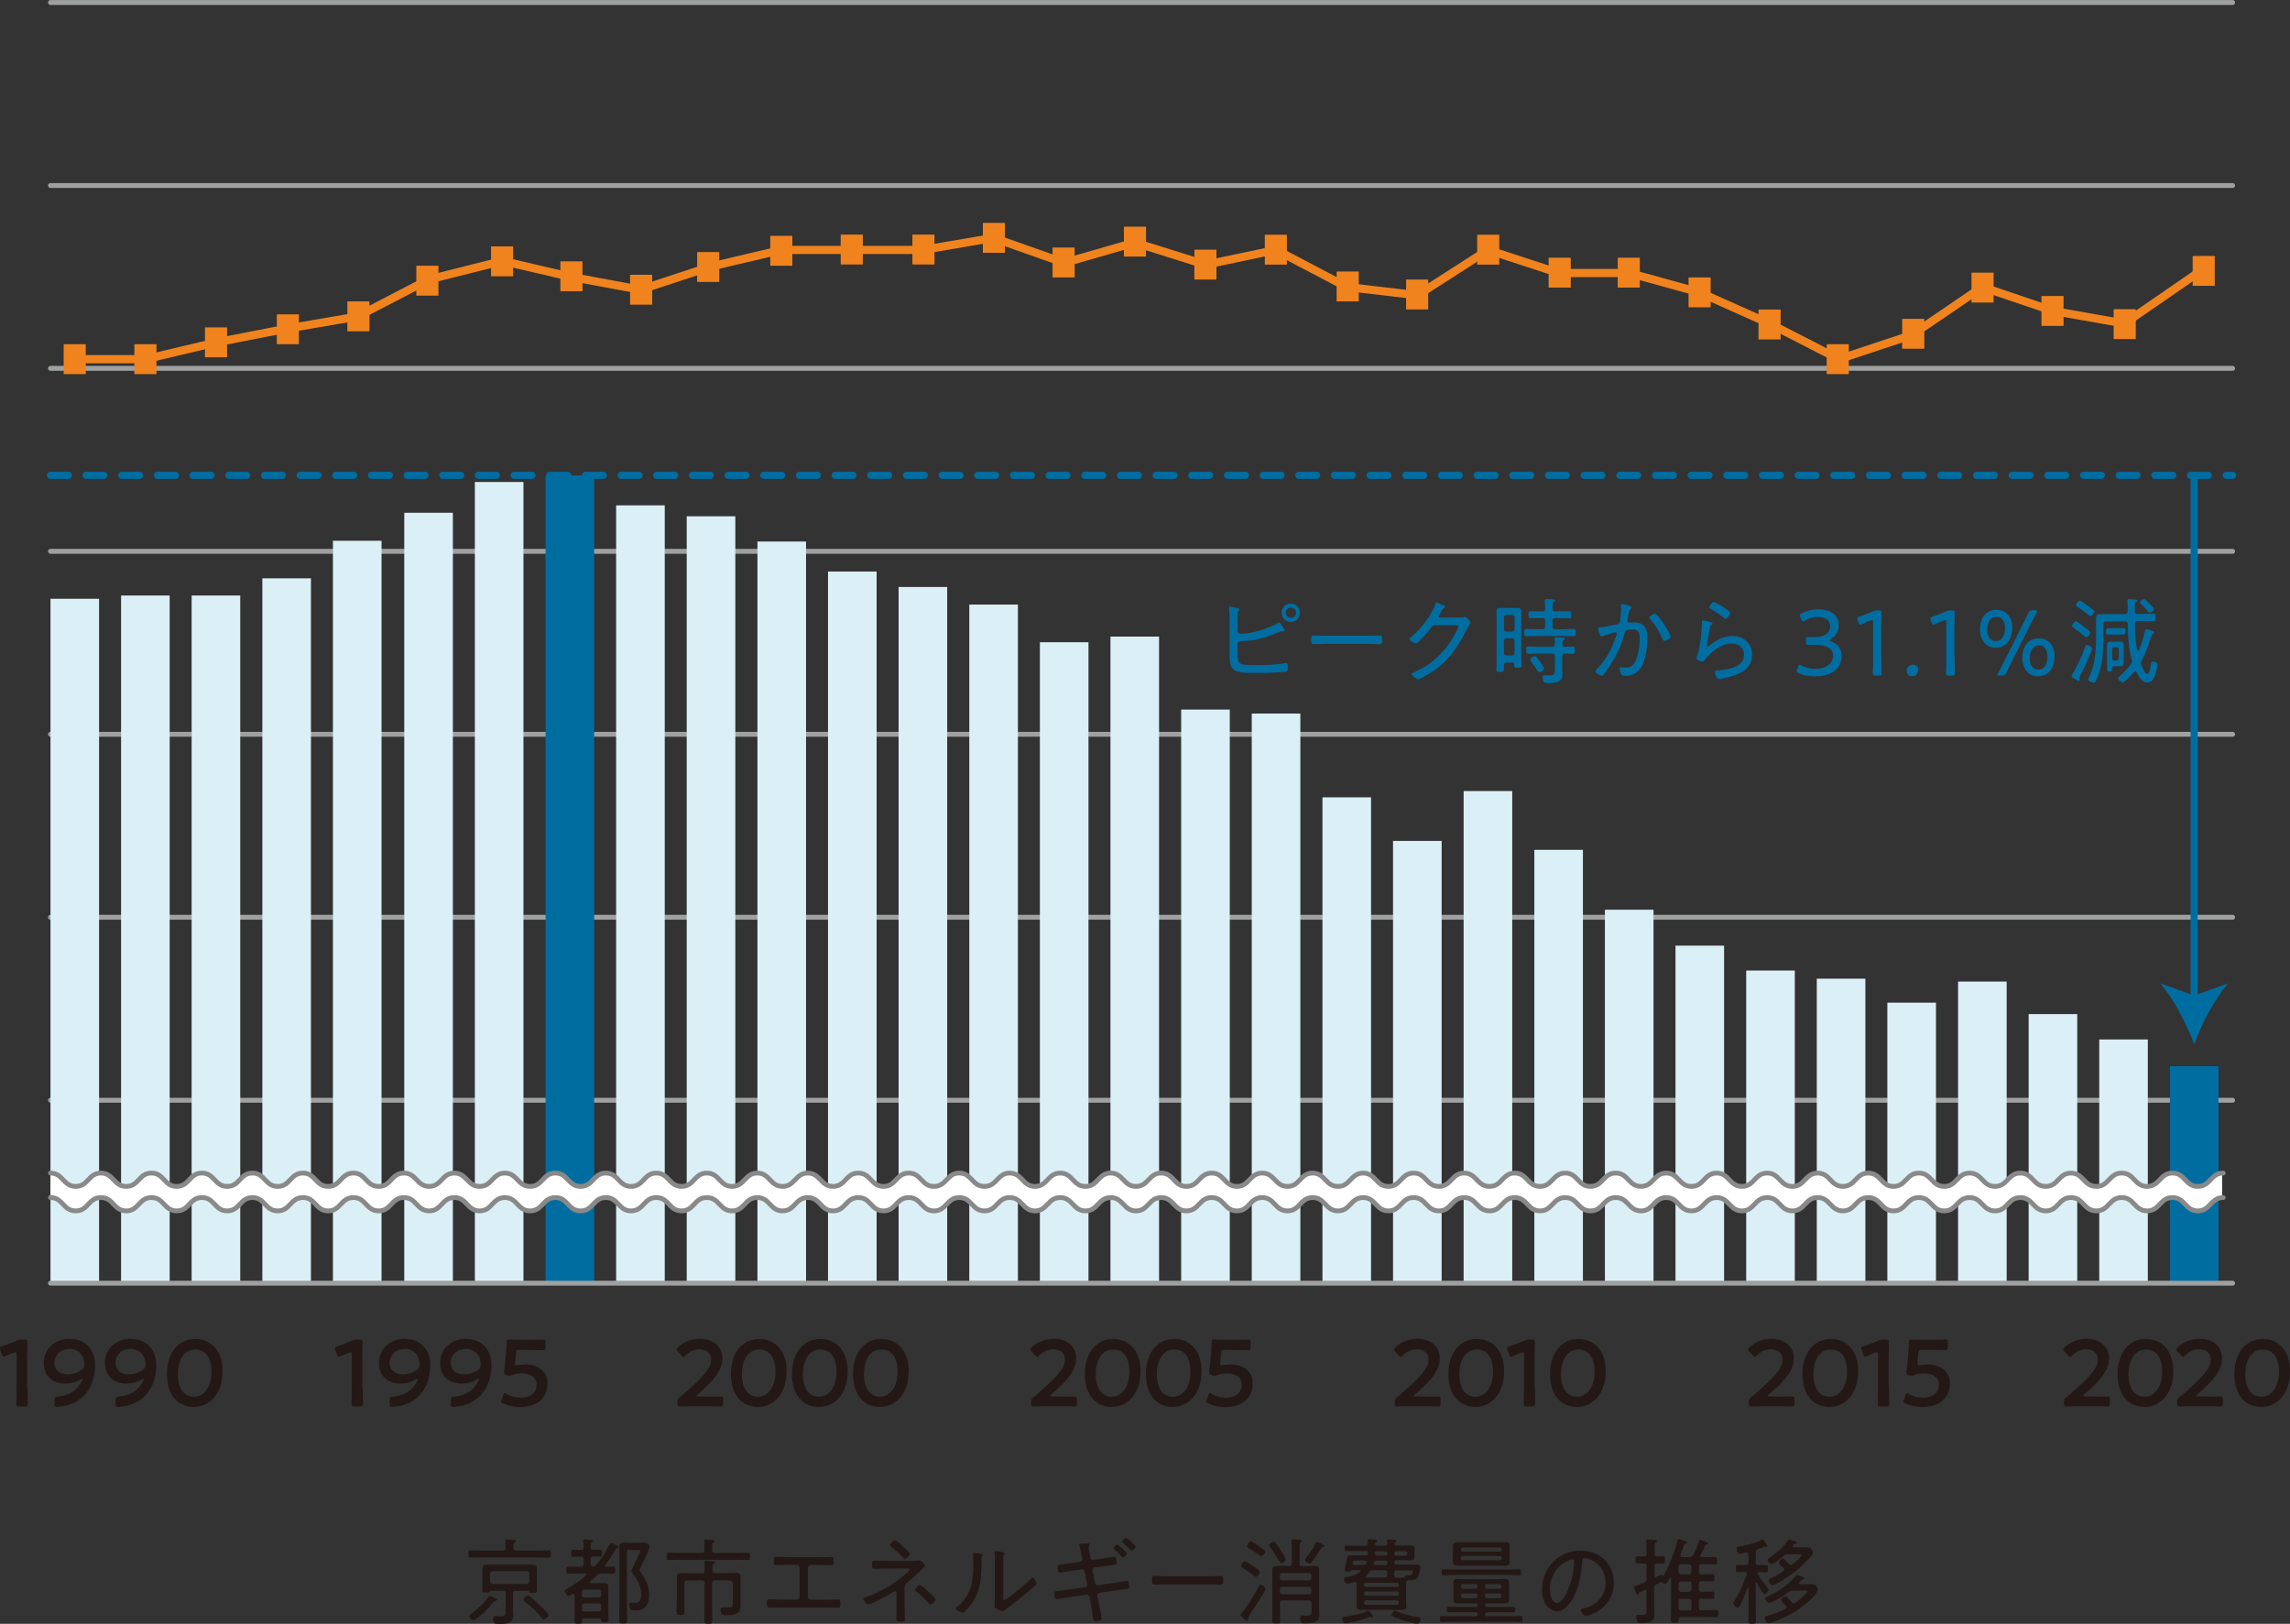 <?xml version="1.0" encoding="UTF-8"?>
<svg id="_レイヤー_2" data-name="レイヤー 2" xmlns="http://www.w3.org/2000/svg" viewBox="0 0 182.34 129.3">
  <rect x="0" y="0" width="182.34" height="129.3" fill="#333333" stroke="none"/>
  <defs>
    <style>
      .cls-1 {
        fill: #fff;
      }

      .cls-2 {
        stroke: #9fa0a0;
        stroke-width: .39px;
      }

      .cls-2, .cls-3, .cls-4 {
        stroke-linejoin: round;
      }

      .cls-2, .cls-3, .cls-4, .cls-5 {
        stroke-linecap: round;
      }

      .cls-2, .cls-3, .cls-4, .cls-5, .cls-6 {
        fill: none;
      }

      .cls-3 {
        stroke-dasharray: 0 0 1.42 1.42;
      }

      .cls-3, .cls-4 {
        stroke: #006da1;
        stroke-width: .57px;
      }

      .cls-7 {
        fill: #dbeff6;
      }

      .cls-8 {
        fill: #006da1;
      }

      .cls-5 {
        stroke: #898989;
        stroke-width: .38px;
      }

      .cls-5, .cls-6 {
        stroke-miterlimit: 10;
      }

      .cls-9 {
        fill: #f0831e;
      }

      .cls-6 {
        stroke: #f0831e;
        stroke-width: .65px;
      }

      .cls-10 {
        fill: #231815;
      }
    </style>
  </defs>
  <g id="_文字_写真_イラスト" data-name="文字・写真・イラスト">
    <g>
      <line class="cls-2" x1="4.02" y1=".2" x2="177.77" y2=".2"/>
      <line class="cls-2" x1="4.02" y1="14.77" x2="177.77" y2="14.77"/>
      <line class="cls-2" x1="4.02" y1="29.33" x2="177.77" y2="29.33"/>
      <line class="cls-2" x1="4.02" y1="43.9" x2="177.77" y2="43.9"/>
      <line class="cls-2" x1="4.02" y1="58.47" x2="177.77" y2="58.47"/>
      <line class="cls-2" x1="4.02" y1="73.04" x2="177.77" y2="73.04"/>
      <line class="cls-2" x1="4.02" y1="87.61" x2="177.77" y2="87.61"/>
      <rect class="cls-8" x="172.78" y="84.9" width="3.87" height="17.28"/>
      <rect class="cls-7" x="167.15" y="82.77" width="3.87" height="19.41"/>
      <rect class="cls-7" x="161.53" y="80.75" width="3.87" height="21.43"/>
      <rect class="cls-7" x="155.91" y="78.16" width="3.87" height="24.02"/>
      <rect class="cls-7" x="150.28" y="79.84" width="3.87" height="22.34"/>
      <rect class="cls-7" x="144.66" y="77.93" width="3.87" height="24.25"/>
      <rect class="cls-7" x="139.04" y="77.28" width="3.87" height="24.89"/>
      <rect class="cls-7" x="133.41" y="75.3" width="3.87" height="26.88"/>
      <rect class="cls-7" x="127.79" y="72.44" width="3.87" height="29.74"/>
      <rect class="cls-7" x="122.17" y="67.67" width="3.87" height="34.51"/>
      <rect class="cls-7" x="116.54" y="62.99" width="3.87" height="39.19"/>
      <rect class="cls-7" x="110.92" y="66.96" width="3.87" height="35.22"/>
      <rect class="cls-7" x="105.3" y="63.49" width="3.87" height="38.69"/>
      <rect class="cls-7" x="99.67" y="56.82" width="3.87" height="45.36"/>
      <rect class="cls-7" x="94.05" y="56.5" width="3.87" height="45.68"/>
      <rect class="cls-7" x="88.42" y="50.69" width="3.87" height="51.49"/>
      <rect class="cls-7" x="82.8" y="51.14" width="3.87" height="51.04"/>
      <rect class="cls-7" x="77.18" y="48.14" width="3.87" height="54.03"/>
      <rect class="cls-7" x="71.55" y="46.74" width="3.87" height="55.44"/>
      <rect class="cls-7" x="65.93" y="45.51" width="3.87" height="56.67"/>
      <rect class="cls-7" x="60.31" y="43.12" width="3.87" height="59.06"/>
      <rect class="cls-7" x="54.68" y="41.11" width="3.87" height="61.07"/>
      <rect class="cls-7" x="49.06" y="40.24" width="3.87" height="61.94"/>
      <rect class="cls-8" x="43.44" y="37.85" width="3.87" height="64.33"/>
      <rect class="cls-7" x="37.81" y="38.38" width="3.87" height="63.8"/>
      <rect class="cls-7" x="32.19" y="40.83" width="3.87" height="61.35"/>
      <rect class="cls-7" x="26.51" y="43.06" width="3.87" height="59.12"/>
      <rect class="cls-7" x="20.89" y="46.05" width="3.87" height="56.12"/>
      <rect class="cls-7" x="15.26" y="47.42" width="3.87" height="54.76"/>
      <rect class="cls-7" x="9.64" y="47.42" width="3.87" height="54.76"/>
      <rect class="cls-7" x="4.02" y="47.68" width="3.87" height="54.5"/>
      <line class="cls-3" x1="4.02" y1="37.85" x2="177.77" y2="37.85"/>
      <g>
        <path class="cls-10" d="m2.19,110.49c0,.44.02,1.22.02,1.31,0,.16-.04.19-.22.19h-.47c-.17,0-.22-.03-.22-.19,0-.09.02-.88.02-1.31v-2.63c0-.13-.02-.18-.09-.18-.03,0-.07,0-.12.03-.23.08-.48.19-.68.28-.06.03-.1.04-.14.04-.07,0-.1-.05-.14-.17l-.14-.38c-.02-.06-.03-.1-.03-.14,0-.07.04-.1.17-.14.36-.11.82-.29,1.17-.44.16-.07.27-.09.44-.09h.2c.17,0,.22.03.22.19,0,.11-.02.88-.02,1.31v2.31Z"/>
        <path class="cls-10" d="m5.55,106.62c1.28,0,2.02.86,2.02,2.09,0,1.4-.65,2.79-2.28,3.21-.26.06-.68.11-.77.11-.15,0-.18-.04-.18-.21v-.35c0-.2.03-.23.23-.25.72-.07,1.34-.35,1.71-.85.14-.18.3-.49.3-.57,0-.02,0-.03-.02-.03-.03,0-.08.02-.15.07-.38.23-.77.33-1.23.33-.88,0-1.69-.5-1.69-1.65s.9-1.91,2.07-1.91Zm-.03.8c-.74,0-1.19.5-1.19,1.1,0,.52.39.92,1.04.92.39,0,.82-.13,1.15-.37.19-.14.2-.29.2-.41,0-.74-.47-1.25-1.21-1.25Z"/>
        <path class="cls-10" d="m10.42,106.62c1.28,0,2.02.86,2.02,2.09,0,1.4-.65,2.79-2.28,3.21-.26.06-.68.11-.77.11-.15,0-.18-.04-.18-.21v-.35c0-.2.03-.23.23-.25.72-.07,1.34-.35,1.71-.85.14-.18.3-.49.3-.57,0-.02,0-.03-.02-.03-.03,0-.08.02-.15.07-.38.23-.77.33-1.23.33-.88,0-1.69-.5-1.69-1.65s.9-1.91,2.07-1.91Zm-.03.8c-.74,0-1.19.5-1.19,1.1,0,.52.39.92,1.04.92.39,0,.82-.13,1.15-.37.19-.14.2-.29.2-.41,0-.74-.47-1.25-1.21-1.25Z"/>
        <path class="cls-10" d="m17.72,109.2c0,1.79-1.03,2.83-2.28,2.83s-2.15-.91-2.15-2.62c0-1.54.79-2.79,2.27-2.79,1.18,0,2.17.86,2.17,2.58Zm-3.56.23c0,1.17.52,1.79,1.28,1.79.8,0,1.4-.77,1.4-2s-.55-1.76-1.29-1.76c-.95,0-1.39.91-1.39,1.97Z"/>
      </g>
      <g>
        <path class="cls-10" d="m28.88,110.49c0,.44.02,1.22.02,1.31,0,.16-.04.19-.22.19h-.47c-.17,0-.22-.03-.22-.19,0-.09.02-.88.02-1.31v-2.63c0-.13-.02-.18-.09-.18-.03,0-.07,0-.12.03-.23.08-.48.19-.68.28-.06.03-.1.04-.14.04-.07,0-.1-.05-.14-.17l-.14-.38c-.02-.06-.03-.1-.03-.14,0-.07.04-.1.17-.14.36-.11.82-.29,1.17-.44.16-.07.27-.09.44-.09h.2c.17,0,.22.03.22.19,0,.11-.02.88-.02,1.31v2.31Z"/>
        <path class="cls-10" d="m32.24,106.62c1.28,0,2.02.86,2.02,2.09,0,1.4-.65,2.79-2.28,3.21-.26.06-.68.11-.77.11-.15,0-.18-.04-.18-.21v-.35c0-.2.03-.23.23-.25.72-.07,1.34-.35,1.71-.85.14-.18.3-.49.3-.57,0-.02,0-.03-.02-.03-.03,0-.08.02-.15.07-.38.23-.77.33-1.23.33-.88,0-1.69-.5-1.69-1.65s.9-1.91,2.07-1.91Zm-.03.8c-.74,0-1.19.5-1.19,1.1,0,.52.39.92,1.04.92.39,0,.82-.13,1.15-.37.19-.14.2-.29.2-.41,0-.74-.47-1.25-1.21-1.25Z"/>
        <path class="cls-10" d="m37.11,106.62c1.28,0,2.02.86,2.02,2.09,0,1.4-.65,2.79-2.28,3.21-.26.06-.68.11-.77.11-.15,0-.18-.04-.18-.21v-.35c0-.2.03-.23.23-.25.72-.07,1.34-.35,1.71-.85.14-.18.3-.49.3-.57,0-.02,0-.03-.02-.03-.03,0-.08.02-.15.07-.38.23-.77.33-1.23.33-.88,0-1.69-.5-1.69-1.65s.9-1.91,2.07-1.91Zm-.03.8c-.74,0-1.19.5-1.19,1.1,0,.52.39.92,1.04.92.39,0,.82-.13,1.15-.37.19-.14.2-.29.2-.41,0-.74-.47-1.25-1.21-1.25Z"/>
        <path class="cls-10" d="m41.77,108.64c1.04,0,1.83.51,1.83,1.54,0,.88-.57,1.86-2.21,1.86-.47,0-.97-.11-1.34-.29-.1-.05-.16-.09-.16-.16,0-.04.01-.08.04-.14l.14-.36c.05-.1.08-.16.13-.16.04,0,.08.02.14.07.32.19.72.29,1.1.29.92,0,1.29-.49,1.29-1.04s-.47-.89-1.16-.89c-.32,0-.59.05-.82.14-.08.03-.14.05-.2.05-.04,0-.13-.02-.22-.05-.15-.05-.19-.08-.19-.2,0-.03,0-.06,0-.1.03-.23.05-.44.08-.67l.08-.93c.01-.2.04-.51.04-.71,0-.18.04-.22.19-.22.1,0,.76.02,1.14.02h.42c.38,0,1.11-.02,1.16-.02.16,0,.19.05.19.22v.4c0,.17-.03.22-.19.22-.05,0-.78-.02-1.16-.02h-.75c-.2,0-.23.03-.25.23l-.06.66c0,.06-.01.14-.01.2,0,.1.03.13.1.13.03,0,.06,0,.1,0,.17-.04.36-.05.56-.05Z"/>
      </g>
      <g>
        <path class="cls-10" d="m56.25,111.21c.38,0,1.09-.01,1.14-.01.16,0,.19.04.19.22v.35c0,.17-.03.22-.19.22-.05,0-.76-.02-1.14-.02h-.98c-.38,0-1.09.02-1.14.02-.16,0-.19-.04-.19-.22v-.14c0-.19.02-.25.18-.37.13-.1.25-.2.38-.32,1.35-1.19,2.13-1.94,2.13-2.67,0-.49-.34-.83-.95-.83-.45,0-.84.22-1.1.5-.07.08-.11.11-.16.11-.04,0-.08-.04-.15-.11l-.3-.32c-.06-.07-.09-.11-.09-.16,0-.05.04-.1.1-.17.43-.41,1.05-.68,1.76-.68,1.14,0,1.78.68,1.78,1.54,0,1.06-.85,1.91-2,2.91-.06.05-.08.08-.08.1,0,.03.04.04.14.04h.65Z"/>
        <path class="cls-10" d="m62.63,109.2c0,1.79-1.03,2.83-2.28,2.83s-2.15-.91-2.15-2.62c0-1.54.79-2.79,2.27-2.79,1.18,0,2.17.86,2.17,2.58Zm-3.56.23c0,1.17.52,1.79,1.28,1.79.8,0,1.4-.77,1.4-2s-.55-1.76-1.29-1.76c-.95,0-1.39.91-1.39,1.97Z"/>
        <path class="cls-10" d="m67.49,109.2c0,1.79-1.03,2.83-2.28,2.83s-2.15-.91-2.15-2.62c0-1.54.79-2.79,2.27-2.79,1.18,0,2.17.86,2.17,2.58Zm-3.56.23c0,1.17.52,1.79,1.28,1.79.8,0,1.4-.77,1.4-2s-.55-1.76-1.29-1.76c-.95,0-1.39.91-1.39,1.97Z"/>
        <path class="cls-10" d="m72.35,109.2c0,1.79-1.03,2.83-2.28,2.83s-2.15-.91-2.15-2.62c0-1.54.79-2.79,2.27-2.79,1.18,0,2.17.86,2.17,2.58Zm-3.56.23c0,1.17.52,1.79,1.28,1.79.8,0,1.4-.77,1.4-2s-.55-1.76-1.29-1.76c-.95,0-1.39.91-1.39,1.97Z"/>
      </g>
      <g>
        <path class="cls-10" d="m84.42,111.21c.38,0,1.09-.01,1.14-.01.16,0,.19.04.19.22v.35c0,.17-.03.22-.19.22-.05,0-.76-.02-1.14-.02h-.98c-.38,0-1.09.02-1.14.02-.16,0-.19-.04-.19-.22v-.14c0-.19.02-.25.18-.37.14-.1.26-.2.38-.32,1.35-1.19,2.13-1.94,2.13-2.67,0-.49-.34-.83-.95-.83-.45,0-.84.22-1.1.5-.07.08-.11.11-.16.11-.04,0-.08-.04-.15-.11l-.3-.32c-.06-.07-.09-.11-.09-.16,0-.05.04-.1.1-.17.43-.41,1.05-.68,1.76-.68,1.14,0,1.78.68,1.78,1.54,0,1.06-.85,1.91-2,2.91-.06.05-.08.08-.08.1,0,.03.05.04.14.04h.65Z"/>
        <path class="cls-10" d="m90.81,109.2c0,1.79-1.03,2.83-2.28,2.83s-2.15-.91-2.15-2.62c0-1.54.79-2.79,2.27-2.79,1.18,0,2.17.86,2.17,2.58Zm-3.56.23c0,1.17.52,1.79,1.28,1.79.8,0,1.4-.77,1.4-2s-.55-1.76-1.29-1.76c-.95,0-1.39.91-1.39,1.97Z"/>
        <path class="cls-10" d="m95.67,109.2c0,1.79-1.03,2.83-2.28,2.83s-2.15-.91-2.15-2.62c0-1.54.79-2.79,2.27-2.79,1.18,0,2.17.86,2.17,2.58Zm-3.56.23c0,1.17.52,1.79,1.28,1.79.8,0,1.4-.77,1.4-2s-.55-1.76-1.29-1.76c-.95,0-1.39.91-1.39,1.97Z"/>
        <path class="cls-10" d="m97.92,108.64c1.04,0,1.83.51,1.83,1.54,0,.88-.57,1.86-2.21,1.86-.47,0-.97-.11-1.34-.29-.1-.05-.16-.09-.16-.16,0-.04.02-.08.04-.14l.14-.36c.04-.1.07-.16.13-.16.04,0,.08.02.14.07.32.19.72.29,1.1.29.92,0,1.29-.49,1.29-1.04s-.47-.89-1.16-.89c-.32,0-.59.05-.82.14-.08.03-.14.05-.2.05-.04,0-.13-.02-.22-.05-.15-.05-.2-.08-.2-.2,0-.03,0-.06,0-.1.03-.23.05-.44.08-.67l.08-.93c.02-.2.04-.51.04-.71,0-.18.04-.22.19-.22.1,0,.76.02,1.14.02h.42c.38,0,1.11-.02,1.16-.02.16,0,.19.05.19.22v.4c0,.17-.03.22-.19.22-.05,0-.78-.02-1.16-.02h-.75c-.2,0-.23.03-.25.23l-.06.66c0,.06-.02.14-.02.2,0,.1.03.13.1.13.03,0,.06,0,.1,0,.17-.04.36-.05.56-.05Z"/>
      </g>
      <g>
        <path class="cls-10" d="m113.37,111.21c.38,0,1.09-.01,1.14-.01.16,0,.19.04.19.22v.35c0,.17-.03.22-.19.22-.05,0-.76-.02-1.14-.02h-.98c-.38,0-1.09.02-1.14.02-.16,0-.19-.04-.19-.22v-.14c0-.19.02-.25.18-.37.13-.1.25-.2.38-.32,1.35-1.19,2.13-1.94,2.13-2.67,0-.49-.34-.83-.95-.83-.45,0-.84.22-1.1.5-.07.08-.11.11-.16.11-.04,0-.08-.04-.15-.11l-.3-.32c-.06-.07-.09-.11-.09-.16,0-.05.04-.1.1-.17.43-.41,1.05-.68,1.76-.68,1.14,0,1.78.68,1.78,1.54,0,1.06-.85,1.91-2,2.91-.06.05-.08.08-.08.1,0,.03.04.04.14.04h.65Z"/>
        <path class="cls-10" d="m119.76,109.2c0,1.79-1.03,2.83-2.28,2.83s-2.15-.91-2.15-2.62c0-1.54.79-2.79,2.27-2.79,1.18,0,2.17.86,2.17,2.58Zm-3.56.23c0,1.17.52,1.79,1.28,1.79.8,0,1.4-.77,1.4-2s-.55-1.76-1.29-1.76c-.95,0-1.39.91-1.39,1.97Z"/>
        <path class="cls-10" d="m122.22,110.49c0,.44.02,1.22.02,1.31,0,.16-.04.19-.22.19h-.47c-.17,0-.22-.03-.22-.19,0-.09.02-.88.02-1.31v-2.63c0-.13-.02-.18-.09-.18-.03,0-.07,0-.12.03-.23.08-.48.19-.68.28-.06.03-.1.04-.14.04-.07,0-.1-.05-.14-.17l-.14-.38c-.02-.06-.03-.1-.03-.14,0-.07.04-.1.17-.14.36-.11.82-.29,1.17-.44.16-.07.27-.09.44-.09h.2c.17,0,.22.03.22.19,0,.11-.02.88-.02,1.31v2.31Z"/>
        <path class="cls-10" d="m127.85,109.2c0,1.79-1.03,2.83-2.28,2.83s-2.15-.91-2.15-2.62c0-1.54.79-2.79,2.27-2.79,1.18,0,2.17.86,2.17,2.58Zm-3.56.23c0,1.17.52,1.79,1.28,1.79.8,0,1.4-.77,1.4-2s-.55-1.76-1.29-1.76c-.95,0-1.39.91-1.39,1.97Z"/>
      </g>
      <g>
        <path class="cls-10" d="m141.56,111.21c.38,0,1.09-.01,1.14-.01.16,0,.19.04.19.22v.35c0,.17-.03.22-.19.22-.05,0-.76-.02-1.14-.02h-.98c-.38,0-1.09.02-1.14.02-.16,0-.19-.04-.19-.22v-.14c0-.19.02-.25.18-.37.13-.1.25-.2.38-.32,1.35-1.19,2.13-1.94,2.13-2.67,0-.49-.34-.83-.95-.83-.45,0-.84.22-1.1.5-.07.08-.11.11-.16.11-.04,0-.08-.04-.15-.11l-.3-.32c-.06-.07-.09-.11-.09-.16,0-.05.04-.1.1-.17.43-.41,1.05-.68,1.76-.68,1.14,0,1.78.68,1.78,1.54,0,1.06-.85,1.91-2,2.91-.06.05-.08.08-.08.1,0,.03.04.04.14.04h.65Z"/>
        <path class="cls-10" d="m147.95,109.2c0,1.79-1.03,2.83-2.28,2.83s-2.15-.91-2.15-2.62c0-1.54.79-2.79,2.27-2.79,1.18,0,2.17.86,2.17,2.58Zm-3.56.23c0,1.17.52,1.79,1.28,1.79.8,0,1.4-.77,1.4-2s-.55-1.76-1.29-1.76c-.95,0-1.39.91-1.39,1.97Z"/>
        <path class="cls-10" d="m150.41,110.49c0,.44.02,1.22.02,1.31,0,.16-.04.19-.22.19h-.47c-.17,0-.22-.03-.22-.19,0-.09.02-.88.02-1.31v-2.63c0-.13-.02-.18-.09-.18-.03,0-.07,0-.12.03-.23.08-.48.19-.68.28-.06.03-.1.04-.14.04-.07,0-.1-.05-.14-.17l-.14-.38c-.02-.06-.03-.1-.03-.14,0-.07.04-.1.17-.14.36-.11.82-.29,1.17-.44.16-.07.27-.09.44-.09h.2c.17,0,.22.03.22.19,0,.11-.02.88-.02,1.31v2.31Z"/>
        <path class="cls-10" d="m153.43,108.64c1.04,0,1.83.51,1.83,1.54,0,.88-.57,1.86-2.21,1.86-.47,0-.97-.11-1.34-.29-.1-.05-.16-.09-.16-.16,0-.04.01-.08.04-.14l.14-.36c.05-.1.08-.16.13-.16.04,0,.08.02.14.07.32.19.72.29,1.1.29.92,0,1.29-.49,1.29-1.04s-.47-.89-1.16-.89c-.32,0-.59.05-.82.14-.08.03-.14.05-.2.05-.04,0-.13-.02-.22-.05-.15-.05-.19-.08-.19-.2,0-.03,0-.06,0-.1.03-.23.05-.44.08-.67l.08-.93c.01-.2.04-.51.04-.71,0-.18.04-.22.19-.22.1,0,.76.02,1.14.02h.42c.38,0,1.11-.02,1.16-.02.16,0,.19.05.19.22v.4c0,.17-.03.22-.19.22-.05,0-.78-.02-1.16-.02h-.75c-.2,0-.23.03-.25.23l-.06.66c0,.06-.01.14-.01.2,0,.1.03.13.1.13.03,0,.06,0,.1,0,.17-.04.36-.05.56-.05Z"/>
      </g>
      <g>
        <path class="cls-10" d="m166.66,111.21c.38,0,1.09-.01,1.14-.01.16,0,.19.04.19.22v.35c0,.17-.03.22-.19.22-.05,0-.76-.02-1.14-.02h-.98c-.38,0-1.09.02-1.14.02-.16,0-.19-.04-.19-.22v-.14c0-.19.02-.25.18-.37.14-.1.26-.2.38-.32,1.35-1.19,2.13-1.94,2.13-2.67,0-.49-.34-.83-.95-.83-.45,0-.84.22-1.1.5-.07.08-.11.11-.16.11-.04,0-.08-.04-.15-.11l-.3-.32c-.06-.07-.09-.11-.09-.16,0-.05.04-.1.1-.17.43-.41,1.05-.68,1.76-.68,1.14,0,1.78.68,1.78,1.54,0,1.06-.85,1.91-2,2.91-.06.05-.08.08-.08.1,0,.03.05.04.14.04h.65Z"/>
        <path class="cls-10" d="m173.04,109.2c0,1.79-1.03,2.83-2.28,2.83s-2.15-.91-2.15-2.62c0-1.54.79-2.79,2.27-2.79,1.18,0,2.17.86,2.17,2.58Zm-3.56.23c0,1.17.52,1.79,1.28,1.79.8,0,1.4-.77,1.4-2s-.55-1.76-1.29-1.76c-.95,0-1.39.91-1.39,1.97Z"/>
        <path class="cls-10" d="m175.66,111.21c.38,0,1.09-.01,1.14-.01.16,0,.19.04.19.22v.35c0,.17-.03.22-.19.22-.05,0-.76-.02-1.14-.02h-.98c-.38,0-1.09.02-1.14.02-.16,0-.19-.04-.19-.22v-.14c0-.19.02-.25.18-.37.14-.1.26-.2.38-.32,1.35-1.19,2.13-1.94,2.13-2.67,0-.49-.34-.83-.95-.83-.45,0-.84.22-1.1.5-.07.08-.11.11-.16.11-.04,0-.08-.04-.15-.11l-.3-.32c-.06-.07-.09-.11-.09-.16,0-.05.04-.1.1-.17.43-.41,1.05-.68,1.76-.68,1.14,0,1.78.68,1.78,1.54,0,1.06-.85,1.91-2,2.91-.06.05-.08.08-.08.1,0,.03.05.04.14.04h.65Z"/>
        <path class="cls-10" d="m182.34,109.2c0,1.79-1.03,2.83-2.28,2.83s-2.15-.91-2.15-2.62c0-1.54.79-2.79,2.27-2.79,1.18,0,2.17.86,2.17,2.58Zm-3.56.23c0,1.17.52,1.79,1.28,1.79.8,0,1.4-.77,1.4-2s-.55-1.76-1.29-1.76c-.95,0-1.39.91-1.39,1.97Z"/>
      </g>
      <polyline class="cls-6" points="5.71 28.6 11.58 28.6 17.2 27.27 22.83 26.17 28.45 25.21 34.13 22.26 40.01 20.78 45.37 22.03 51 23.07 56.62 21.22 62.24 19.9 67.87 19.9 73.49 19.9 79.11 18.94 84.74 20.93 90.36 19.31 95.99 21.08 101.61 19.9 107.23 22.85 112.86 23.51 118.48 19.9 124.1 21.74 129.73 21.74 135.35 23.29 140.97 25.8 146.43 28.6 152.22 26.68 157.84 22.85 163.47 24.76 169.15 25.76 174.84 21.84"/>
      <rect class="cls-9" x="5.07" y="27.41" width="1.76" height="2.38"/>
      <rect class="cls-9" x="10.7" y="27.41" width="1.76" height="2.38"/>
      <rect class="cls-9" x="16.32" y="26.07" width="1.76" height="2.38"/>
      <rect class="cls-9" x="22.04" y="25.03" width="1.76" height="2.38"/>
      <rect class="cls-9" x="27.66" y="24" width="1.76" height="2.38"/>
      <rect class="cls-9" x="33.15" y="21.16" width="1.76" height="2.38"/>
      <rect class="cls-9" x="39.1" y="19.62" width="1.76" height="2.38"/>
      <rect class="cls-9" x="44.62" y="20.81" width="1.76" height="2.38"/>
      <rect class="cls-9" x="50.17" y="21.88" width="1.76" height="2.38"/>
      <rect class="cls-9" x="55.51" y="20.07" width="1.76" height="2.38"/>
      <rect class="cls-9" x="61.33" y="18.78" width="1.76" height="2.38"/>
      <rect class="cls-9" x="66.94" y="18.68" width="1.76" height="2.38"/>
      <rect class="cls-9" x="72.65" y="18.68" width="1.76" height="2.38"/>
      <rect class="cls-9" x="78.26" y="17.75" width="1.76" height="2.38"/>
      <rect class="cls-9" x="83.81" y="19.71" width="1.76" height="2.38"/>
      <rect class="cls-9" x="89.49" y="18.05" width="1.76" height="2.38"/>
      <rect class="cls-9" x="95.1" y="19.88" width="1.76" height="2.38"/>
      <rect class="cls-9" x="100.71" y="18.69" width="1.76" height="2.38"/>
      <rect class="cls-9" x="106.43" y="21.62" width="1.76" height="2.38"/>
      <rect class="cls-9" x="111.96" y="22.26" width="1.76" height="2.38"/>
      <rect class="cls-9" x="117.62" y="18.69" width="1.76" height="2.38"/>
      <rect class="cls-9" x="123.31" y="20.52" width="1.76" height="2.38"/>
      <rect class="cls-9" x="128.81" y="20.52" width="1.76" height="2.38"/>
      <rect class="cls-9" x="134.45" y="22.09" width="1.76" height="2.38"/>
      <rect class="cls-9" x="140.02" y="24.65" width="1.76" height="2.38"/>
      <rect class="cls-9" x="145.45" y="27.41" width="1.76" height="2.38"/>
      <rect class="cls-9" x="151.46" y="25.39" width="1.76" height="2.38"/>
      <rect class="cls-9" x="156.98" y="21.71" width="1.76" height="2.38"/>
      <rect class="cls-9" x="162.55" y="23.57" width="1.76" height="2.38"/>
      <rect class="cls-9" x="168.3" y="24.62" width="1.76" height="2.38"/>
      <rect class="cls-9" x="174.59" y="20.38" width="1.76" height="2.38"/>
      <g>
        <path class="cls-1" d="m4.02,93.31c1.01,0,1.01,1.23,2.01,1.23s1.01-1.23,2.01-1.23,1.01,1.23,2.01,1.23,1.01-1.23,2.01-1.23,1.01,1.23,2.01,1.23,1.01-1.23,2.01-1.23,1.01,1.23,2.01,1.23,1.01-1.23,2.01-1.23,1.01,1.23,2.01,1.23,1.01-1.23,2.01-1.23,1.01,1.23,2.01,1.23,1.01-1.23,2.01-1.23,1.01,1.23,2.01,1.23,1.01-1.23,2.01-1.23,1.01,1.23,2.01,1.23,1.01-1.23,2.01-1.23,1.01,1.23,2.01,1.23,1.01-1.23,2.01-1.23,1.01,1.23,2.01,1.23,1.01-1.23,2.01-1.23,1.01,1.23,2.01,1.23,1.01-1.23,2.01-1.23,1.01,1.23,2.01,1.23,1.01-1.23,2.01-1.23,1.01,1.23,2.01,1.23,1.01-1.23,2.01-1.23,1.01,1.23,2.01,1.23,1.01-1.23,2.01-1.23,1.01,1.23,2.01,1.23,1.01-1.23,2.01-1.23,1.01,1.23,2.01,1.23,1.01-1.23,2.01-1.23,1,1.23,2.01,1.23,1-1.23,2.01-1.23,1,1.23,2.01,1.23,1-1.23,2.01-1.23,1,1.23,2.01,1.23,1.01-1.23,2.01-1.23,1.01,1.23,2.01,1.23,1.01-1.23,2.01-1.23,1.01,1.23,2.01,1.23,1-1.23,2.01-1.23,1,1.23,2.01,1.23,1.01-1.23,2.01-1.23,1.01,1.23,2.01,1.23,1.01-1.23,2.01-1.23,1.01,1.23,2.01,1.23,1.01-1.23,2.01-1.23,1.01,1.23,2.01,1.23,1.01-1.23,2.01-1.23,1.01,1.23,2.01,1.23,1.01-1.23,2.01-1.23,1.01,1.23,2.01,1.23,1.01-1.23,2.01-1.23,1.01,1.23,2.01,1.23,1.01-1.23,2.01-1.23,1.01,1.23,2.01,1.23,1.01-1.23,2.01-1.23,1.01,1.23,2.01,1.23,1.01-1.23,2.01-1.23,1.01,1.23,2.01,1.23,1.01-1.23,2.01-1.23,1.01,1.23,2.01,1.23,1.01-1.23,2.01-1.23,1.01,1.23,2.01,1.23,1.01-1.23,2.01-1.23,1.01,1.23,2.01,1.23,1.01-1.23,2.01-1.23,1.01,1.23,2.01,1.23,1.01-1.23,2.01-1.23,1.01,1.23,2.01,1.23,1.01-1.23,2.01-1.23,1.01,1.23,2.01,1.23,1.01-1.23,2.01-1.23,1.01,1.23,2.01,1.23,1.01-1.23,2.01-1.23,1.01,1.23,2.01,1.23,1.01-1.23,2.01-1.23,1.01,1.23,2.02,1.23,1.01-1.23,2.02-1.23,1.01,1.23,2.02,1.23,1.01-1.23,2.01-1.23,1.01,1.23,2.01,1.23,1.01-1.23,2.02-1.23,1.01,1.23,2.02,1.23,1.01-1.23,2.02-1.23v1.95c-1.01,0-1.01,1.23-2.02,1.23s-1.01-1.23-2.02-1.23-1.01,1.23-2.02,1.23-1.01-1.23-2.01-1.23-1.01,1.23-2.01,1.23-1.01-1.23-2.02-1.23-1.01,1.23-2.02,1.23-1.01-1.23-2.02-1.23-1.01,1.23-2.01,1.23-1.01-1.23-2.01-1.23-1.01,1.23-2.01,1.23-1.01-1.23-2.01-1.23-1.01,1.23-2.01,1.23-1.01-1.23-2.01-1.23-1.01,1.23-2.01,1.23-1.01-1.23-2.01-1.23-1.01,1.23-2.01,1.23-1.01-1.23-2.01-1.23-1.01,1.23-2.01,1.23-1.01-1.23-2.01-1.23-1.01,1.23-2.01,1.23-1.01-1.23-2.01-1.23-1.01,1.23-2.01,1.23-1.01-1.23-2.01-1.23-1.01,1.23-2.01,1.23-1.01-1.23-2.01-1.23-1.01,1.23-2.01,1.23-1.01-1.23-2.01-1.23-1.01,1.23-2.01,1.23-1.01-1.23-2.01-1.23-1.01,1.23-2.01,1.23-1.01-1.23-2.01-1.23-1.01,1.23-2.01,1.23-1.01-1.23-2.01-1.23-1.01,1.23-2.01,1.23-1.01-1.23-2.01-1.23-1.01,1.23-2.01,1.23-1.01-1.23-2.01-1.23-1.01,1.23-2.01,1.23-1.01-1.23-2.01-1.23-1.01,1.23-2.01,1.23-1.01-1.23-2.01-1.23-1.01,1.23-2.01,1.23-1-1.23-2.01-1.23-1,1.23-2.01,1.23-1.01-1.23-2.01-1.23-1.01,1.23-2.01,1.23-1.01-1.23-2.01-1.23-1.01,1.23-2.01,1.23-1-1.23-2.01-1.23-1,1.23-2.01,1.23-1-1.23-2.01-1.23-1,1.23-2.01,1.23-1-1.23-2.01-1.23-1.01,1.23-2.01,1.23-1.01-1.23-2.01-1.23-1.01,1.23-2.01,1.23-1.01-1.23-2.01-1.23-1.01,1.23-2.01,1.23-1.01-1.23-2.01-1.23-1.01,1.23-2.01,1.23-1.01-1.23-2.01-1.23-1.01,1.23-2.01,1.23-1.01-1.23-2.01-1.23-1.01,1.23-2.01,1.23-1.01-1.23-2.01-1.23-1.01,1.23-2.01,1.23-1.01-1.23-2.01-1.23-1.01,1.23-2.01,1.23-1.01-1.23-2.01-1.23-1.01,1.23-2.01,1.23-1.01-1.23-2.01-1.23-1.01,1.23-2.01,1.23-1.01-1.23-2.01-1.23-1.01,1.23-2.01,1.23-1.01-1.23-2.01-1.23-1.01,1.23-2.01,1.23-1.01-1.23-2.01-1.23-1.01,1.23-2.01,1.23-1.01-1.23-2.01-1.23-1.01,1.23-2.01,1.23-1.01-1.23-2.01-1.23-1.01,1.23-2.01,1.23-1.01-1.23-2.01-1.23-1.01,1.23-2.01,1.23-1.01-1.23-2.01-1.23v-1.95Z"/>
        <path class="cls-5" d="m4.02,93.41c1,0,1,1.06,2.01,1.06s1-1.06,2.01-1.06,1,1.06,2.01,1.06,1-1.06,2.01-1.06,1,1.06,2.01,1.06,1-1.06,2.01-1.06,1,1.06,2.01,1.06,1-1.06,2.01-1.06,1,1.06,2.01,1.06,1-1.06,2.01-1.06,1,1.06,2.01,1.06,1-1.06,2.01-1.06,1,1.06,2.01,1.06,1-1.06,2.01-1.06,1.01,1.06,2.01,1.06,1.01-1.06,2.01-1.06,1.01,1.06,2.01,1.06,1.01-1.06,2.01-1.06,1,1.06,2.01,1.06,1-1.06,2.01-1.06,1,1.06,2.01,1.06,1-1.06,2.01-1.06,1,1.06,2.01,1.06,1-1.06,2.01-1.06,1,1.06,2.01,1.06,1-1.06,2.01-1.06,1.01,1.06,2.01,1.06,1.01-1.06,2.01-1.06,1.01,1.06,2.01,1.06,1.01-1.06,2.01-1.06,1.01,1.06,2.01,1.06,1.01-1.06,2.01-1.06,1.01,1.06,2.01,1.06,1-1.06,2.01-1.06,1,1.06,2.01,1.06,1.01-1.06,2.01-1.06,1.01,1.06,2.01,1.06,1.01-1.06,2.01-1.06,1.01,1.06,2.01,1.06,1.01-1.06,2.01-1.06,1.01,1.06,2.01,1.06,1.01-1.06,2.01-1.06,1.01,1.06,2.01,1.06,1.01-1.06,2.01-1.06,1.01,1.06,2.01,1.06,1.01-1.06,2.01-1.06,1.01,1.06,2.01,1.06,1.01-1.06,2.01-1.06,1.01,1.06,2.01,1.06,1.01-1.06,2.01-1.06,1.01,1.06,2.01,1.06,1.01-1.06,2.01-1.06,1.01,1.06,2.01,1.06,1.01-1.06,2.01-1.06,1.01,1.06,2.01,1.06,1.01-1.06,2.01-1.06,1.01,1.06,2.02,1.06,1.01-1.06,2.01-1.06,1.01,1.06,2.01,1.06,1.01-1.06,2.01-1.06,1,1.06,2.01,1.06,1-1.06,2.01-1.06,1.01,1.06,2.01,1.06,1.01-1.06,2.01-1.06,1.01,1.06,2.01,1.06,1.01-1.06,2.01-1.06,1.01,1.06,2.01,1.06,1.01-1.06,2.01-1.06,1.01,1.06,2.01,1.06,1.01-1.06,2.01-1.06,1.01,1.06,2.01,1.06,1.01-1.06,2.02-1.06,1.01,1.06,2.01,1.06,1.01-1.06,2.02-1.06,1.01,1.06,2.02,1.06,1.01-1.06,2.02-1.06,1.01,1.06,2.02,1.06,1.01-1.06,2.02-1.06,1.01,1.06,2.02,1.06,1.01-1.06,2.01-1.06,1.01,1.06,2.02,1.06,1.01-1.06,2.02-1.06,1.01,1.06,2.02,1.06,1.01-1.06,2.02-1.06,1.01,1.06,2.02,1.06,1.01-1.06,2.02-1.06"/>
        <path class="cls-5" d="m4.02,95.36c1,0,1,1.06,2.01,1.06s1-1.06,2.01-1.06,1,1.06,2.01,1.06,1-1.06,2.01-1.06,1,1.06,2.01,1.06,1-1.06,2.01-1.06,1,1.06,2.01,1.06,1-1.06,2.01-1.06,1,1.06,2.01,1.06,1-1.06,2.01-1.06,1,1.06,2.01,1.06,1-1.06,2.01-1.06,1,1.06,2.01,1.06,1-1.06,2.01-1.06,1.01,1.06,2.01,1.06,1.01-1.06,2.01-1.06,1.01,1.06,2.01,1.06,1.01-1.06,2.01-1.06,1,1.06,2.01,1.06,1-1.06,2.01-1.06,1,1.06,2.01,1.06,1-1.06,2.01-1.06,1,1.06,2.01,1.06,1-1.06,2.01-1.06,1,1.06,2.01,1.06,1-1.06,2.01-1.06,1.01,1.06,2.01,1.06,1.01-1.06,2.01-1.06,1.01,1.06,2.01,1.06,1.01-1.06,2.01-1.06,1.01,1.06,2.01,1.06,1.01-1.06,2.01-1.06,1.01,1.06,2.01,1.06,1-1.06,2.01-1.06,1,1.06,2.01,1.06,1.01-1.06,2.01-1.06,1.01,1.06,2.01,1.06,1.01-1.06,2.01-1.06,1.01,1.06,2.01,1.06,1.01-1.06,2.01-1.06,1.01,1.06,2.01,1.06,1.01-1.06,2.01-1.06,1.01,1.06,2.01,1.06,1.01-1.06,2.01-1.06,1.01,1.06,2.01,1.06,1.01-1.06,2.01-1.06,1.01,1.06,2.01,1.06,1.01-1.06,2.01-1.06,1.01,1.06,2.01,1.06,1.01-1.06,2.01-1.06,1.01,1.06,2.01,1.06,1.01-1.06,2.01-1.06,1.01,1.06,2.01,1.06,1.01-1.06,2.01-1.06,1.01,1.06,2.01,1.06,1.01-1.06,2.01-1.06,1.01,1.06,2.02,1.06,1.01-1.06,2.01-1.06,1.01,1.06,2.01,1.06,1.01-1.06,2.01-1.06,1,1.06,2.01,1.06,1-1.06,2.01-1.06,1.01,1.06,2.01,1.06,1.01-1.06,2.01-1.06,1.01,1.06,2.01,1.06,1.01-1.06,2.01-1.06,1.01,1.06,2.01,1.06,1.01-1.06,2.01-1.06,1.01,1.06,2.01,1.06,1.01-1.06,2.01-1.06,1.01,1.06,2.01,1.06,1.01-1.06,2.02-1.06,1.01,1.06,2.01,1.06,1.01-1.06,2.02-1.06,1.01,1.06,2.02,1.06,1.01-1.06,2.02-1.06,1.01,1.06,2.02,1.06,1.01-1.06,2.02-1.06,1.01,1.06,2.02,1.06,1.01-1.06,2.01-1.06,1.01,1.06,2.02,1.06,1.01-1.06,2.02-1.06,1.01,1.06,2.02,1.06,1.01-1.06,2.02-1.06,1.01,1.06,2.02,1.06,1.01-1.06,2.02-1.06"/>
      </g>
      <g>
        <line class="cls-4" x1="174.71" y1="38.04" x2="174.71" y2="79.73"/>
        <path class="cls-8" d="m174.71,83.15c-.6-1.61-1.62-3.61-2.7-4.85l2.7.98,2.7-.98c-1.08,1.24-2.1,3.24-2.7,4.85Z"/>
      </g>
      <line class="cls-2" x1="4.02" y1="102.18" x2="177.77" y2="102.18"/>
    </g>
    <g>
      <path class="cls-10" d="m41.08,123.47h1.73c.3,0,.59-.02.89-.02.16,0,.16.08.16.29s0,.29-.15.29c-.3,0-.6-.02-.9-.02h-4.47c-.29,0-.59.02-.89.02-.16,0-.16-.08-.16-.29,0-.22,0-.29.16-.29.3,0,.6.02.89.02h1.72c.14,0,.2-.07.2-.21,0-.17,0-.33-.02-.5,0-.02,0-.04,0-.07,0-.08.06-.1.13-.1.11,0,.44.03.56.04.05,0,.15.01.15.09,0,.04-.04.06-.1.11-.09.06-.1.16-.09.42,0,.15.07.21.21.21Zm-1.64,4c-.05,0-.11.07-.14.1-.38.47-.86.94-1.34,1.31-.06.05-.16.14-.24.14-.1,0-.37-.2-.37-.32,0-.07.1-.13.17-.19.44-.33,1.07-.88,1.36-1.34.04-.05.07-.1.12-.1.06,0,.23.09.29.12.23.11.29.14.29.2,0,.07-.11.07-.15.08Zm-.33-.82c-.06,0-.08.03-.1.08-.03.07-.08.08-.29.08-.23,0-.32,0-.32-.16,0-.14.02-.27.02-.4v-.98c0-.13,0-.26,0-.38,0-.21.09-.3.3-.3.19,0,.4,0,.59,0h2.53c.19,0,.35,0,.47,0,.3,0,.43.05.43.31,0,.13,0,.26,0,.38v.99c0,.14,0,.27,0,.41,0,.15-.07.16-.31.16-.22,0-.26-.01-.29-.08-.03-.05-.04-.09-.11-.09h-.97c-.15,0-.21.06-.21.2v1.28c0,.16.02.32.02.48,0,.7-.67.68-1.19.68-.1,0-.27,0-.33-.08-.06-.09-.09-.28-.09-.38,0-.1.04-.17.14-.17.06,0,.2.02.37.02.5,0,.49-.05.49-.55v-1.28c0-.14-.06-.2-.21-.2h-.95Zm2.83-.52c.13-.02.2-.08.2-.21v-.6c0-.13-.07-.2-.2-.21h-2.72c-.13.02-.2.08-.21.21v.6c.02.13.08.19.21.21h2.72Zm1.35,2.82c-.08,0-.13-.08-.17-.14-.5-.59-.74-.82-1.34-1.29-.04-.04-.11-.1-.11-.17,0-.1.26-.31.36-.31.07,0,.12.04.17.08.28.23.55.47.8.71.11.11.68.65.68.78,0,.11-.28.32-.38.32Z"/>
      <path class="cls-10" d="m48.54,123.02c.04-.08.07-.17.13-.17.06,0,.24.1.3.13.19.1.28.14.28.21,0,.06-.05.07-.1.09-.1.04-.11.06-.17.16-.23.4-.49.79-.77,1.16,0,.02-.02.04-.02.07,0,.06.05.08.1.09.17,0,.35-.02.53-.02.17,0,.17.09.17.28s0,.29-.17.29c-.24,0-.48-.02-.72-.02h-.26c-.15,0-.21.03-.32.14-.17.17-.34.35-.53.5-.01.02-.03.04-.03.06,0,.05.04.07.09.07h1.09c.24,0,.3.09.3.32,0,.14,0,.28,0,.42v1.7c0,.17.02.33.02.5s-.09.17-.3.17c-.25,0-.29-.02-.3-.16,0-.1-.04-.14-.15-.14h-1.22c-.1,0-.14.04-.15.14,0,.04,0,.08,0,.11,0,.16-.08.17-.3.17-.2,0-.29,0-.29-.17s0-.33,0-.5v-1.59c0-.06-.02-.12-.1-.12-.04,0-.08.02-.11.04-.08.05-.22.13-.27.13-.13,0-.31-.3-.31-.39,0-.08.16-.16.23-.2.56-.32.99-.63,1.48-1.05.02-.02.03-.04.03-.07,0-.05-.05-.07-.09-.08h-.63c-.24,0-.48.02-.72.02-.17,0-.17-.1-.17-.29s0-.28.17-.28c.24,0,.48.02.72.02h.29c.14,0,.2-.06.2-.21v-.39c0-.15-.06-.21-.2-.21-.21,0-.42.02-.63.02-.16,0-.16-.1-.16-.28s0-.28.16-.28c.21,0,.42.02.63.02.14,0,.2-.06.2-.2,0-.16,0-.32-.03-.47v-.08c0-.09.05-.1.12-.1.08,0,.41.03.5.04.06,0,.16.02.16.09,0,.05-.04.07-.1.11-.08.06-.09.15-.09.3v.09c.01.15.07.19.21.2.14,0,.4-.02.53-.02.17,0,.16.11.16.28s0,.28-.16.28-.35,0-.53-.02c-.15.02-.21.06-.21.21v.39c0,.14.05.2.19.21.1,0,.14-.02.21-.1.43-.47.82-1.06,1.09-1.64Zm-.86,4.18c.11,0,.19-.08.19-.18v-.27c0-.1-.08-.18-.19-.18h-1.16c-.11,0-.19.08-.19.18v.27c0,.1.08.18.19.18h1.16Zm-1.16.47c-.11,0-.19.08-.19.18v.29c0,.11.08.18.19.18h1.16c.11,0,.19-.07.19-.18v-.29c0-.1-.08-.18-.19-.18h-1.16Zm3.61-4.28c-.15,0-.21.06-.21.2v4.34c0,.35.02.71.02,1.07,0,.24-.05.27-.32.27-.25,0-.32-.02-.32-.26,0-.35.02-.71.02-1.07v-4.2c0-.18,0-.37,0-.56,0-.28.13-.35.39-.35.18,0,.35.02.53.02h.6c.13,0,.35-.02.46-.02.2,0,.41.18.41.34,0,.29-.53,1.27-.69,1.58-.03.05-.1.19-.1.26,0,.07.07.17.11.22.41.58.65,1.05.65,1.77,0,.34-.06.72-.31.98-.21.22-.52.25-.81.25-.26,0-.34,0-.4-.16-.03-.08-.06-.24-.06-.32,0-.1.05-.14.15-.14.06,0,.19.02.32.02.42,0,.49-.35.49-.71,0-.59-.32-1.17-.68-1.62-.05-.06-.1-.13-.1-.21,0-.07.08-.24.26-.61.32-.65.44-.91.44-.98,0-.09-.14-.08-.2-.08h-.63Z"/>
      <path class="cls-10" d="m56.7,123.46c0,.14.06.2.21.2h1.76c.29,0,.59-.02.88-.02.17,0,.17.08.17.29s0,.29-.17.29c-.29,0-.59-.02-.88-.02h-4.53c-.29,0-.59.02-.88.02-.16,0-.17-.07-.17-.29s0-.29.17-.29c.29,0,.59.02.88.02h1.74c.15,0,.21-.06.21-.2v-.28c0-.14,0-.29-.03-.43,0-.02,0-.04,0-.07,0-.08.07-.09.13-.09.16,0,.44.03.6.04.05,0,.11.03.11.09,0,.05-.05.07-.11.11-.07.04-.08.12-.08.31v.32Zm1.61,2.59c0-.14-.06-.21-.21-.21h-1.19c-.15,0-.21.07-.21.21v2.03c0,.32.02.65.02.97,0,.22-.07.25-.32.25s-.32-.03-.32-.25c0-.32.02-.64.02-.96v-2.03c0-.14-.06-.21-.21-.21h-1.19c-.15,0-.21.07-.21.21v1.51c0,.26.01.53.01.79,0,.2-.05.23-.31.23s-.32-.02-.32-.22c0-.27.02-.53.02-.8v-1.48c0-.17,0-.35,0-.51,0-.27.13-.32.37-.32.18,0,.36.02.54.02h1.1c.15,0,.21-.07.21-.21v-.2c0-.13,0-.27-.02-.41,0-.02,0-.05,0-.08,0-.08.06-.1.13-.1.08,0,.47.04.56.04.05,0,.16,0,.16.08,0,.05-.05.08-.11.11-.1.06-.1.14-.1.35v.19c0,.15.07.21.21.21h1.09c.19,0,.37-.02.55-.02.25,0,.38.04.38.32,0,.17,0,.33,0,.5v1.74c0,.23-.02.47-.21.62-.25.2-.68.2-.99.2-.23,0-.38,0-.38-.44,0-.1.02-.19.14-.19.1,0,.28.01.46.01.35,0,.38-.04.38-.44v-1.53Z"/>
      <path class="cls-10" d="m65.25,124c.32,0,.63-.02.95-.02.14,0,.18.04.18.3s0,.35-.22.35c-.3,0-.6-.02-.9-.02h-.7c-.12,0-.23.1-.23.22v2.33c0,.12.1.22.22.22h1.27c.31,0,.62-.02.92-.02.17,0,.18.06.18.35,0,.19,0,.31-.19.31-.31,0-.62-.02-.92-.02h-3.63c-.3,0-.61.02-.92.02-.18,0-.19-.11-.19-.32,0-.29.01-.35.18-.35.31,0,.62.02.92.02h1.27c.11,0,.22-.1.22-.22v-2.33c0-.12-.1-.22-.23-.22h-.7c-.3,0-.6.02-.9.02-.23,0-.22-.09-.22-.35s.04-.3.18-.3c.32,0,.63.02.95.02h2.49Z"/>
      <path class="cls-10" d="m72.55,124.29c.18,0,.47,0,.64-.03h.05c.14,0,.41.34.41.42,0,.08-.1.14-.19.23-.41.4-.82.8-1.27,1.14-.15.11-.16.19-.16.36v1.58c0,.29.02.59.02.87,0,.23,0,.26-.39.26-.17,0-.29-.02-.29-.2,0-.31.01-.62.01-.93v-1.16c0-.06-.04-.12-.11-.12-.05,0-.11.04-.15.06-.29.19-1.72.98-1.99.98-.14,0-.38-.31-.38-.43,0-.1.17-.14.31-.19,1.19-.41,2.4-1.17,3.3-2.03.03-.03.08-.08.08-.12,0-.07-.04-.08-.2-.08h-1.68c-.31,0-.63.02-.94.02-.19,0-.18-.11-.18-.34s0-.31.18-.31c.22,0,.59.02.94.02h1.97Zm-.6-1.1c.1.09.5.45.5.56s-.28.37-.39.37c-.08,0-.13-.05-.17-.1-.28-.29-.56-.59-.88-.83-.05-.04-.14-.1-.14-.17,0-.1.29-.38.39-.38.12,0,.59.44.7.55Zm2.03,3.6c.09.09.51.48.51.59,0,.12-.29.38-.41.38-.08,0-.14-.08-.19-.14-.26-.31-.56-.61-.88-.85-.05-.04-.15-.11-.15-.17,0-.1.29-.38.39-.38.12,0,.61.46.72.56Z"/>
      <path class="cls-10" d="m78.03,123.72c.17.03.24.03.24.1,0,.04-.04.07-.07.1-.05.05-.05.2-.05.28,0,1.37-.02,2.53-.91,3.66-.08.11-.48.56-.6.56-.1,0-.53-.21-.53-.33,0-.05.05-.09.08-.12,1.13-.91,1.31-2,1.31-3.38,0-.25,0-.52-.04-.77v-.08c0-.06.04-.08.09-.08.08,0,.37.04.47.05Zm1.83,3.37c0,.21,0,.3.11.3.07,0,.17-.08.22-.11.61-.43,1.36-1.04,1.88-1.56.04-.04.09-.1.14-.1.11,0,.32.36.32.46,0,.11-.29.33-.38.41-.36.32-.74.63-1.11.92-.23.18-.86.65-1.01.78-.05.04-.12.11-.2.11s-.35-.13-.44-.18c-.1-.05-.2-.11-.2-.23,0-.04.03-.47.03-.9v-2.75c0-.18,0-.36-.02-.54,0-.04-.02-.09-.02-.12,0-.05.03-.08.08-.08.08,0,.49.08.59.09.07.02.14.04.14.1,0,.04-.02.07-.05.1-.05.05-.05.12-.06.19,0,.2,0,.53,0,.73v2.39Z"/>
      <path class="cls-10" d="m86.02,124.35c.1-.02.16-.09.16-.19,0-.04,0-.07-.02-.11l-.03-.16c-.04-.23-.11-.6-.18-.8,0-.02-.02-.05-.02-.08,0-.09.14-.11.68-.11.05,0,.16,0,.16.08,0,.03-.03.08-.04.11-.04.06-.05.08-.05.15,0,.08.08.51.1.62l.03.17c.02.12.13.2.25.18l.69-.1c.13-.01.94-.15.98-.15.08,0,.12.05.14.14.02.08.05.26.05.35,0,.14-.09.14-.5.2-.15.02-.34.04-.59.07l-.68.1c-.11.02-.17.13-.15.23l.19,1.01c.02.11.13.19.24.17l1.31-.19c.12-.01.97-.16.98-.16.06,0,.1.02.13.07.03.08.07.31.07.4,0,.15-.05.16-.55.22-.14.02-.32.04-.54.07l-1.3.19c-.11.02-.18.12-.16.23l.11.6c.04.19.24,1.12.24,1.22,0,.07-.02.12-.09.14-.1.04-.31.08-.42.08-.13,0-.16-.14-.17-.29-.02-.13-.15-.88-.18-1.04l-.11-.61c-.02-.12-.14-.19-.25-.18l-1.4.2c-.14.02-.91.15-.96.15-.08,0-.12-.03-.14-.1-.02-.07-.05-.31-.05-.38,0-.14.08-.14.45-.18.15-.02.35-.05.62-.08l1.38-.2c.11-.01.19-.11.17-.23l-.2-1.01c-.02-.12-.12-.2-.25-.18l-.74.1c-.14.02-.95.16-.99.16-.08,0-.12-.07-.14-.14-.02-.09-.04-.26-.04-.35,0-.14.1-.14.49-.19.15-.02.35-.04.6-.08l.73-.1Zm2.96-1.35c.07,0,.74.6.74.69,0,.1-.21.32-.31.32-.04,0-.07-.04-.1-.07-.18-.2-.38-.38-.57-.56-.02-.02-.07-.06-.07-.1,0-.08.22-.29.3-.29Zm.7-.54c.08,0,.74.61.74.7,0,.1-.21.32-.31.32-.04,0-.1-.09-.19-.17l-.05-.04c-.14-.14-.29-.28-.44-.41-.02-.02-.07-.06-.07-.1,0-.08.22-.29.3-.29Z"/>
      <path class="cls-10" d="m96.29,125.51c.32,0,.78-.02.9-.02.19,0,.2.05.2.37,0,.17,0,.32-.18.32-.31,0-.62-.02-.92-.02h-3.45c-.31,0-.62.02-.92.02-.19,0-.19-.15-.19-.32,0-.32.02-.37.2-.37.12,0,.59.02.91.02h3.45Z"/>
      <path class="cls-10" d="m99.48,128.66c-.04.05-.1.13-.1.2,0,.03,0,.07,0,.11,0,.05-.02.11-.08.11-.05,0-.53-.38-.53-.47,0-.05.06-.12.09-.16.47-.54,1.07-1.53,1.4-2.18.03-.06.05-.1.1-.1.09,0,.41.23.41.33,0,.2-1.12,1.88-1.31,2.15Zm.42-3.87c.18.12.42.28.42.39,0,.1-.19.37-.31.37-.05,0-.11-.04-.14-.07-.29-.23-.6-.44-.91-.63-.04-.03-.14-.08-.14-.15,0-.09.18-.38.3-.38.11,0,.66.39.78.47Zm.42-1.62c.2.14.43.28.43.38,0,.09-.19.37-.32.37-.07,0-.15-.08-.2-.12-.26-.19-.53-.35-.8-.53-.06-.04-.14-.08-.14-.17,0-.08.18-.37.31-.37.1,0,.62.35.73.44Zm1.68,1.28c-.08,0-.11-.06-.23-.27-.02-.04-.04-.09-.08-.14-.1-.18-.44-.7-.57-.87-.03-.04-.07-.09-.07-.14,0-.11.29-.27.39-.27.06,0,.1.04.13.09.11.14.29.41.39.57.08.12.42.65.42.76,0,.12-.29.28-.39.28Zm1.46.05c0,.15.06.21.21.21h.48c.17,0,.35-.02.52-.02.24,0,.36.05.36.32,0,.17,0,.34,0,.5v2.6c0,.16.02.31.02.47,0,.2-.03.39-.21.51-.25.17-.68.17-.98.17-.14,0-.34.02-.34-.45,0-.09.02-.17.12-.17.11,0,.23.01.35.01.44,0,.44-.11.44-.36v-.64c0-.14-.07-.21-.21-.21h-2.09c-.15,0-.21.07-.21.21v.53c0,.29.02.58.02.87,0,.2-.05.22-.32.22s-.32-.02-.32-.23c0-.29.01-.58.01-.86v-2.65c0-.17,0-.35,0-.51,0-.26.11-.32.35-.32.17,0,.35,0,.52,0h.47c.15,0,.21-.06.21-.21v-1.25c0-.17-.02-.35-.03-.5,0-.02,0-.04,0-.07,0-.08.06-.1.13-.1.11,0,.35.03.47.04.1,0,.23,0,.23.1,0,.05-.03.07-.09.11-.08.06-.09.17-.09.4v1.28Zm.77,1.34c.11,0,.19-.07.19-.18v-.23c0-.11-.07-.18-.19-.18h-2.14c-.11,0-.18.07-.18.18v.23c0,.11.07.18.18.18h2.14Zm-2.14.52c-.11,0-.18.07-.18.18v.23c0,.1.07.18.18.18h2.14c.11,0,.19-.08.19-.18v-.23c0-.11-.07-.18-.19-.18h-2.14Zm3.27-3.18c-.08,0-.11.02-.15.08-.2.34-.5.79-.74,1.1-.04.06-.1.14-.18.14-.09,0-.39-.16-.39-.28,0-.04.05-.1.07-.14.28-.35.62-.83.81-1.24.02-.03.03-.05.08-.05.05,0,.31.12.38.15.1.05.22.1.22.17,0,.05-.05.07-.09.07Z"/>
      <path class="cls-10" d="m109.26,128.79s-.07,0-.09-.02c-.02-.02-.04-.02-.08-.02-.02,0-.06.02-.08.03-.35.14-1.55.48-1.89.48-.21,0-.25-.35-.25-.39,0-.12.09-.11.27-.14.55-.07,1.25-.21,1.75-.47.02,0,.04-.02.07-.02.05,0,.13.11.2.22.03.04.05.07.08.1.02.04.08.11.08.16,0,.03-.03.06-.06.06Zm-.89-3.69c0-.05-.05-.08-.1-.08h-.59c-.05,0-.08.04-.12.08-.04.05-.13.04-.2.04h-.06c-.1,0-.23,0-.23-.11,0-.05.1-.56.12-.65.01-.07.03-.15.04-.2.06-.31.1-.33.44-.33.2,0,.48,0,.68,0h.42c.1,0,.15-.04.16-.16,0-.01,0-.04,0-.06,0-.1-.06-.13-.16-.13h-.77c-.26,0-.53.01-.8.01-.13,0-.14-.05-.14-.22s.02-.22.14-.22c.26,0,.53.01.8.01h.74c.12,0,.18-.04.18-.17,0-.06-.02-.21-.02-.24,0-.08.05-.1.13-.1.1,0,.44.03.54.04.04,0,.1.02.1.09,0,.05-.04.07-.09.1-.06.04-.08.08-.09.15,0,.1.09.13.17.13h.63c.11,0,.17-.04.17-.17,0-.05-.02-.19-.02-.22,0-.08.05-.1.12-.1.08,0,.18,0,.27.02.04,0,.08,0,.12,0,.16.02.26.02.26.1,0,.05-.05.08-.1.1-.06.04-.07.07-.08.11v.02c0,.1.1.12.17.13h.45c.21,0,.42,0,.63,0,.19,0,.34,0,.34.24,0,.1,0,.2,0,.31v.08c0,.1,0,.2,0,.3,0,.23-.14.25-.34.25-.21,0-.42-.02-.63-.02h-.48c-.1,0-.15.04-.15.15v.06c0,.1.04.15.15.15h1.22c.16,0,.32,0,.48,0,.13,0,.22.05.22.19,0,.24-.1.71-.26.89-.13.17-.47.15-.67.16-.14,0-.2.06-.2.19,0,.05,0,.1,0,.16v1.41c0,.11.02.23.02.33,0,.24-.17.27-.38.27s-.39,0-.59,0h-2.03c-.2,0-.38,0-.51,0-.3,0-.45-.04-.45-.26,0-.1,0-.2,0-.34v-1.48c0-.08-.04-.14-.14-.14-.02,0-.04,0-.06,0-.12.04-.41.13-.53.13-.18,0-.26-.28-.26-.38,0-.12.08-.12.24-.14.37-.06.75-.2,1.04-.43.02-.02.04-.04.04-.07Zm-.68-.62c0,.1.09.14.19.14h.71c.11,0,.17-.03.21-.14,0-.03.02-.05.02-.08,0-.1-.08-.14-.17-.14h-.57c-.32,0-.34.02-.38.17,0,.02,0,.03,0,.05Zm3.54,1.88c.09,0,.15-.06.15-.15v-.03c0-.09-.06-.15-.15-.15h-2.46c-.09,0-.16.06-.16.15v.03c0,.09.07.15.16.15h2.46Zm-2.46.37c-.09,0-.16.07-.16.16v.03c0,.09.07.15.16.15h2.46c.09,0,.15-.06.15-.15v-.03c0-.09-.06-.16-.15-.16h-2.46Zm0,.7c-.09,0-.16.06-.16.15v.05c0,.09.07.16.16.16h2.46c.09,0,.15-.07.15-.16v-.05c0-.09-.06-.15-.15-.15h-2.46Zm1.51-1.82c.13,0,.18-.05.18-.18v-.22c0-.13-.05-.18-.18-.18h-.96c-.13,0-.18.02-.27.13-.09.12-.18.22-.29.32-.02.01-.04.04-.04.07,0,.04.04.06.08.06h1.49Zm-.71-1.34c-.1,0-.13.02-.18.14,0,.02,0,.02,0,.04v.04c0,.1.08.14.16.14h.77c.1,0,.15-.05.15-.15v-.05c0-.11-.04-.16-.15-.16h-.74Zm.74-.39c.11,0,.15-.04.15-.16v-.04c0-.11-.04-.16-.15-.16h-.69c-.1,0-.14.04-.15.15,0,.14.06.2.2.2h.64Zm2.53,5.41c-.36,0-1.31-.31-1.67-.45-.23-.09-.37-.14-.37-.24,0-.08.14-.34.28-.34.04,0,.08.02.12.03.47.23,1.21.42,1.73.47.11.02.18.04.18.13,0,.13-.04.4-.26.4Zm-.94-5.41c.09,0,.16-.07.16-.16v-.04c0-.09-.07-.16-.16-.16h-.73c-.09,0-.15.07-.15.16v.04c0,.09.06.16.15.16h.73Zm-.05,1.66c0-.08.02-.11.1-.11.08,0,.17.02.23.02.06,0,.17-.02.21-.05.08-.06.11-.22.11-.26,0-.11-.12-.09-.24-.09h-1.06c-.13,0-.18.05-.18.18v.22c0,.11.04.18.17.18.13,0,.28,0,.42,0,.04,0,.1,0,.14,0,.06,0,.09,0,.1-.08Z"/>
      <path class="cls-10" d="m118.25,127.84c0,.08.03.11.11.12h1.33c.27,0,.54-.02.82-.02.13,0,.14.08.14.22,0,.15,0,.22-.14.22-.28,0-.55,0-.82,0h-1.29c-.1,0-.15.04-.15.15h0c0,.12.04.17.15.17h1.82c.29,0,.58-.02.86-.02.14,0,.14.08.14.24s0,.23-.14.23c-.29,0-.58-.02-.86-.02h-4.57c-.29,0-.57.02-.86.02-.14,0-.14-.08-.14-.23s0-.24.14-.24c.29,0,.58.02.86.02h1.85c.11,0,.16-.04.16-.15h0c0-.13-.04-.17-.16-.17h-1.33c-.27,0-.54,0-.82,0-.13,0-.14-.08-.14-.22,0-.14,0-.22.14-.22.27,0,.55.02.82.02h1.37c.08,0,.11-.04.12-.12v-.05c0-.09-.04-.11-.12-.12h-.89c-.19,0-.37,0-.55,0-.2,0-.37-.02-.37-.26,0-.11,0-.22,0-.32v-.77c0-.11,0-.21,0-.32,0-.23.16-.27.36-.27.18,0,.37.02.56.02h2.59c.18,0,.36-.02.54-.02.2,0,.37.02.37.27,0,.11,0,.22,0,.32v.77c0,.1,0,.21,0,.32,0,.23-.15.26-.35.26-.18,0-.37,0-.56,0h-.88c-.08,0-.11.03-.11.12v.05Zm-2.46-2.43c-.29,0-.58.02-.86.02-.14,0-.14-.08-.14-.23,0-.17,0-.24.14-.24.29,0,.58.02.86.02h4.33c.29,0,.57-.02.86-.02.14,0,.14.08.14.24s0,.23-.14.23c-.29,0-.58-.02-.86-.02h-4.33Zm4.41-1.34c0,.1,0,.2,0,.31,0,.25-.15.29-.36.29-.19,0-.38,0-.56,0h-2.66c-.19,0-.37,0-.56,0-.2,0-.37-.03-.37-.28,0-.1,0-.21,0-.32v-.68c0-.1,0-.21,0-.32,0-.23.16-.27.36-.27.19,0,.38,0,.56,0h2.66c.19,0,.37,0,.55,0,.21,0,.38.03.38.27,0,.11,0,.22,0,.32v.68Zm-.62-.7c0-.09-.06-.14-.15-.14h-2.96c-.09,0-.15.05-.15.14v.02c0,.09.06.16.15.16h2.96c.09,0,.15-.07.15-.16v-.02Zm-3.11.53c-.09,0-.15.06-.15.15v.04c0,.09.06.15.15.15h2.96c.09,0,.15-.06.15-.15v-.04c0-.09-.06-.15-.15-.15h-2.96Zm1.18,2.4c0-.09-.07-.16-.16-.16h-1.01c-.09,0-.15.07-.15.16v.05c0,.09.06.16.15.16h1.01c.09,0,.16-.07.16-.16v-.05Zm-1.16.58c-.09,0-.15.06-.15.15v.07c0,.09.06.16.15.16h1.01c.09,0,.16-.07.16-.16v-.07c0-.09-.07-.15-.16-.15h-1.01Zm2.91-.37c.09,0,.15-.07.15-.16v-.05c0-.09-.06-.16-.15-.16h-1.01c-.09,0-.15.07-.15.16v.05c0,.09.06.16.15.16h1.01Zm-1.16.59c0,.09.06.16.15.16h1.01c.09,0,.15-.07.15-.16v-.07c0-.09-.06-.15-.15-.15h-1.01c-.09,0-.15.06-.15.15v.07Z"/>
      <path class="cls-10" d="m127.76,124.19c.5.5.74,1.12.74,1.82,0,1.03-.53,1.91-1.45,2.39-.16.08-.61.28-.77.28s-.42-.35-.42-.49c0-.08.12-.09.19-.1,1.02-.22,1.79-.96,1.79-2.04,0-.87-.48-1.64-1.34-1.91-.07-.02-.25-.07-.32-.07-.19,0-.19.17-.2.31-.07,1.11-.34,2.5-1.07,3.38-.23.28-.55.55-.94.55-.43,0-.77-.32-.96-.68-.16-.31-.23-.71-.23-1.04,0-1.73,1.32-3.12,3.07-3.12.72,0,1.38.22,1.91.73Zm-2.81.04c-.97.39-1.54,1.28-1.54,2.31,0,.33.12,1.09.56,1.09.41,0,.8-.79.92-1.12.27-.72.45-1.48.45-2.21,0-.08-.04-.15-.12-.15-.07,0-.21.06-.27.08Z"/>
      <path class="cls-10" d="m134.51,124c.16,0,.23-.03.3-.17.2-.37.34-.72.47-1.12.02-.04.03-.1.1-.1.03,0,.62.18.62.29,0,.06-.04.08-.09.08-.07,0-.09.02-.13.07-.11.26-.24.52-.38.77,0,.03-.02.04-.02.07,0,.08.07.1.14.11h.3c.26,0,.53-.02.74-.02.15,0,.17.07.17.29s-.02.29-.17.29c-.2,0-.49-.02-.74-.02h-.34c-.14,0-.2.05-.2.2v.41c0,.15.06.2.2.21h.17c.24,0,.51-.02.69-.02.16,0,.17.08.17.29s0,.29-.16.29c-.22,0-.46-.01-.7-.01h-.17c-.15,0-.21.06-.21.2v.43c0,.15.06.21.21.21h.08c.26,0,.53-.02.78-.02.16,0,.16.07.16.29,0,.21,0,.29-.15.29-.26,0-.53-.02-.79-.02h-.08c-.15,0-.21.06-.21.21v.51c0,.15.06.21.21.21h.39c.26,0,.52-.02.77-.02.16,0,.17.07.17.29s0,.29-.17.29c-.26,0-.51-.02-.77-.02h-2.04c-.1,0-.15.04-.16.14,0,.29-.03.32-.31.32-.25,0-.32-.02-.32-.26,0-.31.02-.61.02-.92v-2.37s-.02-.05-.04-.05c-.04,0-.06.06-.08.09-.14.25-.24.41-.35.41-.05,0-.13-.04-.17-.08-.04-.03-.08-.06-.13-.06-.08,0-.32.14-.41.18-.14.08-.17.14-.17.3v1.57c0,.17.02.33.02.5,0,.66-.5.71-1.04.71-.21,0-.28,0-.34-.17-.04-.09-.07-.24-.07-.35,0-.09.03-.14.13-.14.08,0,.22.02.38.02.32,0,.32-.13.32-.53v-1.32c0-.07-.03-.14-.11-.14-.04,0-.23.09-.29.12-.18.08-.21.1-.23.2,0,.04-.03.09-.08.09-.08,0-.13-.16-.2-.35-.03-.08-.1-.23-.1-.29,0-.08.1-.09.17-.11.19-.05.47-.18.66-.26.14-.07.18-.13.18-.29v-1.02c0-.14-.06-.21-.21-.21-.17,0-.34.01-.51.01-.15,0-.15-.09-.15-.29s0-.29.15-.29c.17,0,.35.02.51.02.15,0,.21-.06.21-.2v-.41c0-.19-.02-.39-.03-.56,0-.02,0-.06,0-.08,0-.09.07-.1.14-.1.14,0,.29.02.43.02.17.02.28.02.28.11,0,.06-.05.08-.1.11-.08.05-.09.17-.09.41v.5c0,.14.06.2.2.2.12,0,.38-.02.47-.02.17,0,.16.11.16.29s0,.29-.16.29c-.13,0-.32,0-.47-.01-.14,0-.2.06-.2.21v.74s0,.14.11.14c.06,0,.17-.06.23-.1.08-.04.14-.08.18-.08s.07.02.1.04c.02.02.04.03.06.03s.04,0,.04-.02c.41-.71.92-1.9,1.09-2.7.01-.07.02-.19.12-.19.04,0,.18.04.24.06.26.08.4.12.4.2,0,.05-.05.08-.1.1-.11.04-.13.1-.23.41-.04.12-.1.27-.17.47,0,.02,0,.04,0,.06,0,.09.07.12.14.13h.58Zm-.86,1.16c.02.13.08.19.2.21h.62c.13-.01.19-.08.21-.21v-.41c-.02-.13-.08-.19-.21-.2h-.62c-.14,0-.2.07-.21.2v.41Zm0,1.39c.02.14.08.2.21.21h.62c.13-.02.19-.08.21-.21v-.43c-.02-.13-.08-.2-.21-.2h-.62c-.13,0-.2.07-.21.2v.43Zm0,1.48c0,.15.06.21.21.21h.62c.15,0,.21-.06.21-.21v-.51c0-.15-.06-.21-.21-.21h-.62c-.15,0-.21.06-.21.21v.51Z"/>
      <path class="cls-10" d="m139.84,125.99s-.04.03-.04.06v1.94c0,.35.02.69.02,1.03,0,.24-.05.27-.31.27s-.3-.04-.3-.27c0-.35.02-.68.02-1.03v-1.55s-.02-.04-.03-.04-.02,0-.04.02c-.08.23-.59,1.6-.8,1.6-.09,0-.35-.24-.35-.35,0-.04.04-.1.06-.14.43-.65.76-1.44,1.01-2.17,0-.02.02-.05.02-.06,0-.1-.08-.13-.16-.13-.19,0-.4.02-.58.02-.14,0-.14-.1-.14-.29s0-.29.14-.29c.18,0,.39.01.6.01h.05c.15,0,.21-.06.21-.21v-.62c0-.09-.04-.17-.14-.17-.01,0-.04,0-.05,0-.1.02-.42.1-.51.1-.18,0-.25-.29-.25-.43,0-.12.07-.13.25-.15.5-.08,1.28-.27,1.71-.52.03-.02.08-.05.11-.05.09,0,.38.49.38.54,0,.05-.04.08-.08.08-.04,0-.08-.02-.1-.03-.02,0-.03,0-.05,0-.02,0-.19.07-.33.12-.08.03-.15.06-.17.07-.15.07-.19.12-.19.28v.79c0,.15.06.21.21.21h.02c.21,0,.42-.01.6-.01.15,0,.14.1.14.29s0,.29-.14.29c-.19,0-.37-.02-.55-.02-.07,0-.13.02-.13.1,0,.02,0,.05.02.07.24.41.5.74.8,1.11.03.03.05.06.05.11,0,.1-.19.38-.3.38-.16,0-.56-.76-.64-.92,0-.01-.02-.03-.04-.03Zm1.97,1.4c0-.09.25-.3.37-.3.1,0,.41.4.48.5.04.04.09.09.15.09.05,0,.08-.01.12-.04.32-.22.62-.48.89-.77.03-.03.11-.12.11-.17,0-.04-.08-.04-.19-.04h-.98c-.16,0-.22.02-.35.11-.45.34-.8.56-1.32.8-.07.03-.17.07-.23.07-.13,0-.3-.23-.3-.35,0-.11.12-.14.2-.18.8-.35,1.67-.94,2.23-1.62.03-.04.06-.08.11-.08.04,0,.14.05.23.08.04.02.08.04.11.04.15.06.24.09.24.17,0,.08-.14.08-.16.08-.07,0-.22.18-.26.24-.01.01-.03.03-.03.06,0,.04.04.06.08.07h.47c.17,0,.35,0,.53,0,.15,0,.24.02.33.15.04.07.11.19.11.27s-.08.21-.13.28c-.37.53-1.07,1.09-1.61,1.43-.59.37-1.28.7-1.94.91-.08.02-.17.05-.25.05-.17,0-.32-.26-.32-.41,0-.11.13-.14.34-.2.47-.13.88-.3,1.31-.51.05-.03.1-.07.1-.14,0-.04-.02-.08-.05-.1-.09-.1-.17-.19-.23-.26-.1-.1-.15-.17-.15-.22Zm1.67-3.58s-.08-.05-.2-.05h-.92c-.16,0-.21.01-.34.12-.15.13-.8.68-.95.68-.12,0-.32-.24-.32-.35,0-.08.09-.13.15-.17.51-.35,1.1-.83,1.43-1.35.04-.05.07-.11.13-.11s.3.08.36.11c.03,0,.05.02.08.03.11.04.19.07.19.12,0,.07-.11.08-.15.08-.07,0-.12.09-.2.17,0,.02-.01.03-.01.05,0,.04.04.06.08.07h.56c.18,0,.37,0,.55,0,.14,0,.23.02.32.15.05.06.11.18.11.26,0,.29-1.1,1.27-1.36,1.47-.28.23-1.55,1.13-1.85,1.13-.13,0-.32-.25-.32-.37,0-.09.1-.14.17-.17.36-.17.67-.35,1-.56.04-.04.08-.07.08-.13,0-.05-.02-.08-.05-.12-.09-.1-.17-.17-.22-.22-.1-.1-.16-.15-.16-.2,0-.1.21-.35.32-.35.08,0,.3.25.43.38.03.02.04.04.06.06.04.04.08.08.15.08.05,0,.09-.02.13-.05.11-.1.75-.65.75-.77Z"/>
    </g>
    <g>
      <path class="cls-8" d="m98.54,51.98c0,1.02.24.98,1.37.98.77,0,1.67,0,2.42-.16.02,0,.05,0,.08,0,.11,0,.13.16.13.27,0,.29-.03.4-.22.42-.15.02-.84.06-1.03.07-.53.03-1.04.02-1.56.02s-1.34.03-1.64-.42c-.19-.27-.19-.83-.19-1.15v-2.81c0-.26,0-.51-.04-.77,0-.02,0-.04,0-.05,0-.06.06-.08.08-.08.04,0,.11.02.15.03.45.09.59.1.59.19,0,.04-.03.07-.06.11-.07.08-.08.3-.08.53v1.1c0,.18.17.2.31.2.42,0,.92-.1,1.33-.22.42-.11,1.18-.38,1.54-.62.04-.02.08-.06.12-.06.07,0,.15.13.19.2.04.06.12.17.17.24.05.08.1.16.1.19,0,.05-.06.08-.11.08-.01,0-.06,0-.08,0h-.07c-.07,0-.18.04-.25.08-.71.29-1.46.55-2.22.65-.37.04-.68.05-.82.07-.13,0-.2.08-.21.21v.74Zm4.97-3.19c0,.41-.32.73-.73.73s-.73-.32-.73-.73.33-.73.73-.73.73.33.73.73Zm-1.13,0c0,.23.19.41.41.41s.41-.18.41-.41-.18-.41-.41-.41-.41.18-.41.41Z"/>
      <path class="cls-8" d="m108.96,50.62c.31,0,.78-.02.9-.02.19,0,.2.05.2.37,0,.17,0,.32-.18.32-.31,0-.62-.02-.92-.02h-3.45c-.31,0-.62.02-.92.02-.19,0-.19-.15-.19-.32,0-.32.02-.37.2-.37.12,0,.59.02.91.02h3.45Z"/>
      <path class="cls-8" d="m116.1,49.17c.17,0,.32,0,.49-.04.02,0,.05,0,.07,0,.14,0,.43.35.43.44,0,.03-.03.08-.08.16-.05.09-.14.22-.23.41-.72,1.42-1.46,2.53-2.83,3.41-.16.1-.86.53-1.01.53s-.53-.27-.53-.39c0-.08.1-.11.15-.14.36-.15.86-.43,1.18-.65.71-.49,1.3-1.11,1.77-1.84.13-.19.61-.99.61-1.18,0-.09-.12-.1-.23-.1h-1.61c-.19,0-.23.04-.33.2-.15.2-1.01,1.25-1.21,1.25-.08,0-.51-.21-.51-.35,0-.04.04-.07.07-.1.75-.59,1.66-1.74,1.98-2.64.02-.06.05-.17.11-.17.04,0,.21.08.35.14.07.03.13.06.17.07.05.02.18.07.18.14,0,.04-.04.07-.08.08-.13.07-.14.08-.21.23-.04.07-.08.16-.16.29-.02.04-.07.09-.07.14,0,.07.05.11.13.12h1.41Z"/>
      <path class="cls-8" d="m119.95,52.75c-.13,0-.2.05-.2.19,0,.12,0,.24,0,.37,0,.18-.07.19-.3.19s-.3,0-.3-.19c0-.25.02-.5.02-.75v-3.19c0-.19-.02-.39-.02-.58,0-.23.03-.38.29-.38.1,0,.21,0,.31,0h.78c.1,0,.2,0,.31,0,.24,0,.29.11.29.35,0,.2,0,.41,0,.61v2.88c0,.25.02.5.02.74,0,.17-.06.19-.29.19-.2,0-.29,0-.29-.17v-.1c0-.11-.04-.15-.15-.15h-.48Zm.44-2.46c.13,0,.21-.08.21-.21v-.9c0-.14-.08-.21-.21-.21h-.43c-.14,0-.21.08-.21.21v.9c0,.13.08.21.21.21h.43Zm-.43.53c-.14,0-.21.08-.21.21v.96c0,.13.08.2.21.2h.43c.13,0,.21-.08.21-.2v-.96c0-.14-.08-.21-.21-.21h-.43Zm3.66-2.35c0,.15.06.21.21.21h.32c.27,0,.53-.01.8-.01.16,0,.16.08.16.28s0,.28-.16.28c-.27,0-.53-.02-.8-.02h-.32c-.15,0-.21.07-.21.21v.47c0,.14.06.21.21.21h.58c.29,0,.59-.02.88-.02.17,0,.18.07.18.29s0,.29-.18.29c-.29,0-.59-.02-.88-.02h-2c-.29,0-.59.02-.88.02-.18,0-.17-.08-.17-.29s0-.29.17-.29c.29,0,.59.02.88.02h.41c.14,0,.21-.07.21-.21v-.47c0-.14-.07-.21-.21-.21h-.15c-.27,0-.53.02-.8.02-.15,0-.16-.08-.16-.28s0-.28.16-.28c.27,0,.53.01.8.01h.15c.14,0,.21-.06.21-.21,0-.2,0-.41-.03-.61,0-.01,0-.04,0-.07,0-.08.06-.09.12-.09.14,0,.28.01.41.02.17,0,.29.02.29.1,0,.05-.04.07-.1.1-.08.06-.09.15-.09.37v.17Zm.98,3.03c.21,0,.42-.02.63-.02.17,0,.17.09.17.29s0,.29-.16.29c-.21,0-.43-.02-.64-.02-.15,0-.21.07-.21.21v1c0,.16.02.31.02.47,0,.65-.66.67-1.16.67-.22,0-.41.03-.41-.46,0-.09.02-.17.13-.17.05,0,.19.02.34.02.5,0,.5-.1.5-.56v-.97c0-.14-.06-.21-.2-.21h-1.18c-.25,0-.5.02-.74.02-.16,0-.17-.08-.17-.29s0-.29.17-.29c.25,0,.5.02.74.02h1.18c.14,0,.2-.06.2-.2,0-.14,0-.27-.02-.41,0-.02,0-.04,0-.06,0-.08.06-.09.12-.09.12,0,.41.02.53.04.06,0,.17,0,.17.09,0,.04-.04.06-.1.1-.09.05-.1.1-.1.34,0,.13.07.19.21.19Zm-2.04,2.01c-.08,0-.13-.1-.17-.15-.14-.21-.35-.53-.5-.72-.02-.03-.05-.07-.05-.11,0-.11.26-.29.36-.29.13,0,.38.38.46.49.06.09.28.41.28.5,0,.14-.26.29-.37.29Z"/>
      <path class="cls-8" d="m129.71,48.25c.06.02.2.05.2.13,0,.04-.03.08-.07.1-.12.1-.14.25-.18.5-.02.11-.04.23-.07.38,0,.02,0,.06,0,.08,0,.08.05.14.13.14.05,0,.25-.02.39-.02.77,0,1.07.45,1.07,1.19,0,.69-.12,1.67-.44,2.28-.28.52-.77.79-1.35.79-.15,0-.23-.02-.31-.16-.06-.1-.12-.3-.12-.43,0-.05.02-.1.08-.1.07,0,.19.03.36.03.43,0,.64-.14.82-.52.23-.46.34-1.22.34-1.73,0-.42-.03-.79-.55-.79-.55,0-.59.09-.64.26-.19.78-.56,1.61-.98,2.3-.17.27-.53.84-.74,1.07-.04.03-.07.06-.13.06-.11,0-.47-.22-.47-.36,0-.06.06-.12.11-.17.75-.79,1.24-1.68,1.55-2.73,0-.04.03-.09.03-.13,0-.04-.04-.08-.09-.08-.14,0-.89.26-1.04.32-.02,0-.06.02-.08.02-.16,0-.29-.56-.29-.62,0-.1.13-.1.2-.1.37-.03.92-.18,1.31-.25.24-.04.23-.15.26-.37.04-.24.07-.6.07-.85,0-.09,0-.18-.02-.27v-.04s.02-.09.07-.09c.07,0,.5.11.59.13Zm3.32,2.43c0,.14-.36.35-.5.35-.09,0-.13-.08-.16-.16-.29-.63-.5-1.04-.98-1.57-.03-.03-.06-.07-.06-.12,0-.12.34-.31.45-.31.25,0,1.25,1.63,1.25,1.81Z"/>
      <path class="cls-8" d="m136.22,49.53c.05.02.13.04.13.1,0,.04-.02.06-.04.08-.13.1-.14.14-.17.34-.06.42-.14.84-.22,1.26,0,.03,0,.06,0,.09,0,.04.02.08.06.08s.07-.02.1-.04c.52-.44,1.15-.8,1.85-.8.89,0,1.58.58,1.58,1.5,0,1.18-1.06,1.58-2.03,1.82-.14.03-.44.11-.58.11-.14,0-.18-.05-.24-.17-.05-.09-.11-.28-.11-.38,0-.11.1-.11.19-.12.34-.03.68-.08,1-.17.58-.15,1.13-.41,1.13-1.1,0-.56-.45-.89-.98-.89-.83,0-1.63.65-2.12,1.27-.05.07-.12.16-.22.16-.05,0-.47-.06-.47-.26,0,0,.14-.46.18-.64.13-.55.2-1.15.23-1.7,0-.13,0-.23.02-.32,0-.26,0-.36.12-.36.08,0,.51.13.62.17Zm.23-1.6c.1,0,.75.41.89.5.11.07.43.25.43.36,0,.12-.24.48-.37.48-.07,0-.16-.08-.21-.13-.27-.23-.61-.45-.91-.62-.08-.04-.17-.08-.17-.15,0-.1.2-.44.35-.44Z"/>
      <path class="cls-8" d="m145.65,50.99s.04.05.1.07c.62.2.89.63.89,1.19,0,.8-.6,1.61-2.14,1.61-.51,0-.97-.11-1.27-.25-.11-.05-.17-.09-.17-.17,0-.04.02-.08.04-.14l.07-.19c.04-.11.07-.17.12-.17.04,0,.09.02.16.06.26.14.64.26,1.09.26.98,0,1.42-.53,1.42-1.03,0-.57-.45-.89-1.46-.89-.19,0-.44,0-.53,0-.15,0-.17-.05-.17-.23v-.15c0-.17.02-.23.17-.23.1,0,.31,0,.46,0,.96,0,1.3-.41,1.3-.86s-.39-.74-1-.74c-.41,0-.77.13-1.01.29-.07.05-.12.07-.16.07-.05,0-.08-.05-.13-.16l-.09-.18c-.03-.07-.04-.11-.04-.15,0-.07.04-.11.15-.16.35-.19.82-.32,1.35-.32,1.13,0,1.61.59,1.61,1.25,0,.38-.16.86-.65,1.11-.07.04-.1.06-.1.07Z"/>
      <path class="cls-8" d="m149.81,52.3c0,.22,0,.52,0,.77,0,.25.01.5.01.54,0,.16-.04.19-.23.19h-.24c-.18,0-.23-.03-.23-.19,0-.05,0-.27.02-.53,0-.26,0-.56,0-.78v-2.74c0-.13-.02-.18-.08-.18-.03,0-.08,0-.13.03-.24.09-.47.19-.66.28-.07.03-.11.05-.15.05-.07,0-.1-.05-.14-.17l-.07-.18c-.02-.06-.04-.11-.04-.14,0-.07.05-.1.17-.14.32-.11.74-.27,1.04-.41.17-.08.25-.1.44-.1h.06c.19,0,.23.04.23.23,0,.25-.02.94-.02,1.27v2.2Z"/>
      <path class="cls-8" d="m152.74,53.36c0,.26-.18.49-.48.49-.25,0-.44-.17-.44-.42,0-.26.17-.5.49-.5.25,0,.44.17.44.43Z"/>
      <path class="cls-8" d="m155.64,52.3c0,.22,0,.52,0,.77,0,.25.01.5.01.54,0,.16-.04.19-.23.19h-.24c-.18,0-.23-.03-.23-.19,0-.05,0-.27.02-.53,0-.26,0-.56,0-.78v-2.74c0-.13-.02-.18-.08-.18-.03,0-.08,0-.13.03-.24.09-.47.19-.66.28-.07.03-.11.05-.15.05-.07,0-.1-.05-.14-.17l-.07-.18c-.02-.06-.04-.11-.04-.14,0-.07.05-.1.17-.14.32-.11.74-.27,1.04-.41.17-.08.25-.1.44-.1h.06c.2,0,.23.04.23.23,0,.25-.02.94-.02,1.27v2.2Z"/>
      <path class="cls-8" d="m160.22,50c0,1-.57,1.58-1.31,1.58-.7,0-1.25-.53-1.25-1.47s.49-1.55,1.32-1.55c.69,0,1.25.5,1.25,1.44Zm-1.99.13c0,.6.29.92.68.92.44,0,.74-.38.74-1.02,0-.59-.29-.91-.68-.91-.49,0-.74.44-.74,1.01Zm.99,3.68c-.12,0-.17-.02-.17-.07,0-.03.02-.08.05-.14.12-.24.25-.49.38-.73l1.69-3.36c.1-.22.23-.47.35-.71.08-.18.13-.21.33-.21h.19c.12,0,.17.02.17.07,0,.03-.02.07-.05.13-.13.25-.26.51-.38.73l-1.68,3.34c-.12.23-.25.49-.35.72-.09.18-.14.21-.33.21h-.2Zm4.37-1.54c0,1-.56,1.58-1.31,1.58-.7,0-1.25-.53-1.25-1.47s.49-1.55,1.33-1.55c.68,0,1.24.5,1.24,1.44Zm-1.98.13c0,.6.28.92.68.92.44,0,.74-.38.74-1.02,0-.59-.28-.91-.68-.91-.49,0-.73.44-.73,1.01Z"/>
      <path class="cls-8" d="m166.59,51.64c0,.19-.8,1.88-.95,2.15-.02.05-.07.14-.07.19,0,.02,0,.05.01.07,0,.02.02.07.02.09,0,.05-.03.09-.08.09-.06,0-.22-.1-.31-.16-.08-.04-.26-.14-.26-.23,0-.05.04-.12.07-.16.42-.71.74-1.46,1.04-2.23.02-.05.04-.09.11-.09.1,0,.41.15.41.28Zm-.53-1.64s.04.03.06.04c.12.1.33.25.33.34,0,.1-.2.35-.34.35-.06,0-.1-.04-.14-.08-.24-.21-.5-.4-.76-.59-.13-.1-.23-.16-.23-.23,0-.12.23-.36.32-.36.1,0,.64.44.75.53Zm.67-1.39s.04.05.04.09c0,.1-.2.36-.32.36-.06,0-.09-.04-.17-.11-.29-.23-.58-.43-.87-.64-.04-.03-.12-.08-.12-.14,0-.08.2-.35.32-.35.07,0,.39.23.48.3.12.09.56.41.64.49Zm3.27,4.86s-.07.02-.1.05c-.13.16-.71.83-.88.83-.11,0-.37-.22-.37-.32,0-.07.13-.17.17-.22.31-.28.62-.6.86-.94.04-.07.08-.12.08-.2,0-.05,0-.08-.02-.13-.26-.98-.3-1.85-.32-2.87-.02-.14-.08-.19-.22-.19h-1.52c-.14,0-.2.06-.2.21v1.22c0,1.01-.08,2.09-.47,3.03-.16.4-.2.42-.28.42-.11,0-.47-.12-.47-.25,0-.04.04-.1.06-.14.47-.98.58-2.03.58-3.11v-.98c0-.21,0-.42,0-.64,0-.26.11-.34.36-.34s.49,0,.74,0h1.21c.13,0,.2-.05.2-.2v-.47c0-.19-.02-.4-.02-.42,0-.08.04-.11.12-.11.11,0,.39.04.52.04.07,0,.15.02.15.1,0,.06-.07.08-.11.11-.08.04-.08.08-.08.24s0,.33,0,.5c0,.14.06.2.21.2h.41c.29,0,.58-.02.86-.02.16,0,.17.06.17.3,0,.23,0,.29-.16.29-.29,0-.58-.01-.87-.01h-.41c-.14,0-.2.05-.2.19,0,.77.02,1.37.17,2.13,0,.04.04.06.06.06.03,0,.05-.02.07-.04.23-.5.39-1.04.5-1.58,0-.05.03-.11.1-.11.08,0,.33.09.42.12.13.04.21.08.21.14,0,.07-.06.09-.11.12-.09.05-.11.11-.16.29-.17.59-.44,1.29-.74,1.83-.03.06-.06.13-.06.19,0,.05.02.1.03.14.06.16.29.74.48.74s.27-.62.29-.77c.02-.16.01-.22.16-.22.11,0,.37.05.37.23,0,.25-.17.85-.29,1.08-.11.22-.27.35-.53.35-.45,0-.67-.47-.84-.82-.02-.04-.06-.08-.11-.08Zm-1.73-2.94c-.17,0-.36,0-.43,0-.16,0-.15-.12-.15-.25s0-.26.15-.26c.07,0,.26,0,.43,0h.39c.17,0,.35,0,.42,0,.16,0,.15.12.15.26,0,.16,0,.25-.15.25-.09,0-.25,0-.42,0h-.39Zm.83,1.96c0,.09,0,.18,0,.27,0,.17-.05.29-.24.29-.06,0-.12,0-.18,0h-.3c-.23,0-.2.08-.21.27,0,.14-.02.15-.21.15-.14,0-.19-.01-.19-.13v-1.67c0-.1,0-.2,0-.3,0-.18.07-.27.25-.27h.83c.2,0,.25.1.25.29,0,.1,0,.19,0,.29v.83Zm-.92-.08c0,.11.08.18.18.18h.17c.1,0,.18-.07.18-.18v-.7c0-.1-.08-.18-.18-.18h-.17c-.1,0-.18.08-.18.18v.7Zm3-3.63c-.07,0-.14-.06-.22-.17-.1-.14-.33-.37-.48-.51-.04-.03-.09-.08-.09-.13,0-.1.23-.27.32-.27.04,0,.08.02.11.04.14.14.29.27.42.41.07.07.27.26.27.35,0,.12-.22.28-.33.28Z"/>
    </g>
  </g>
</svg>